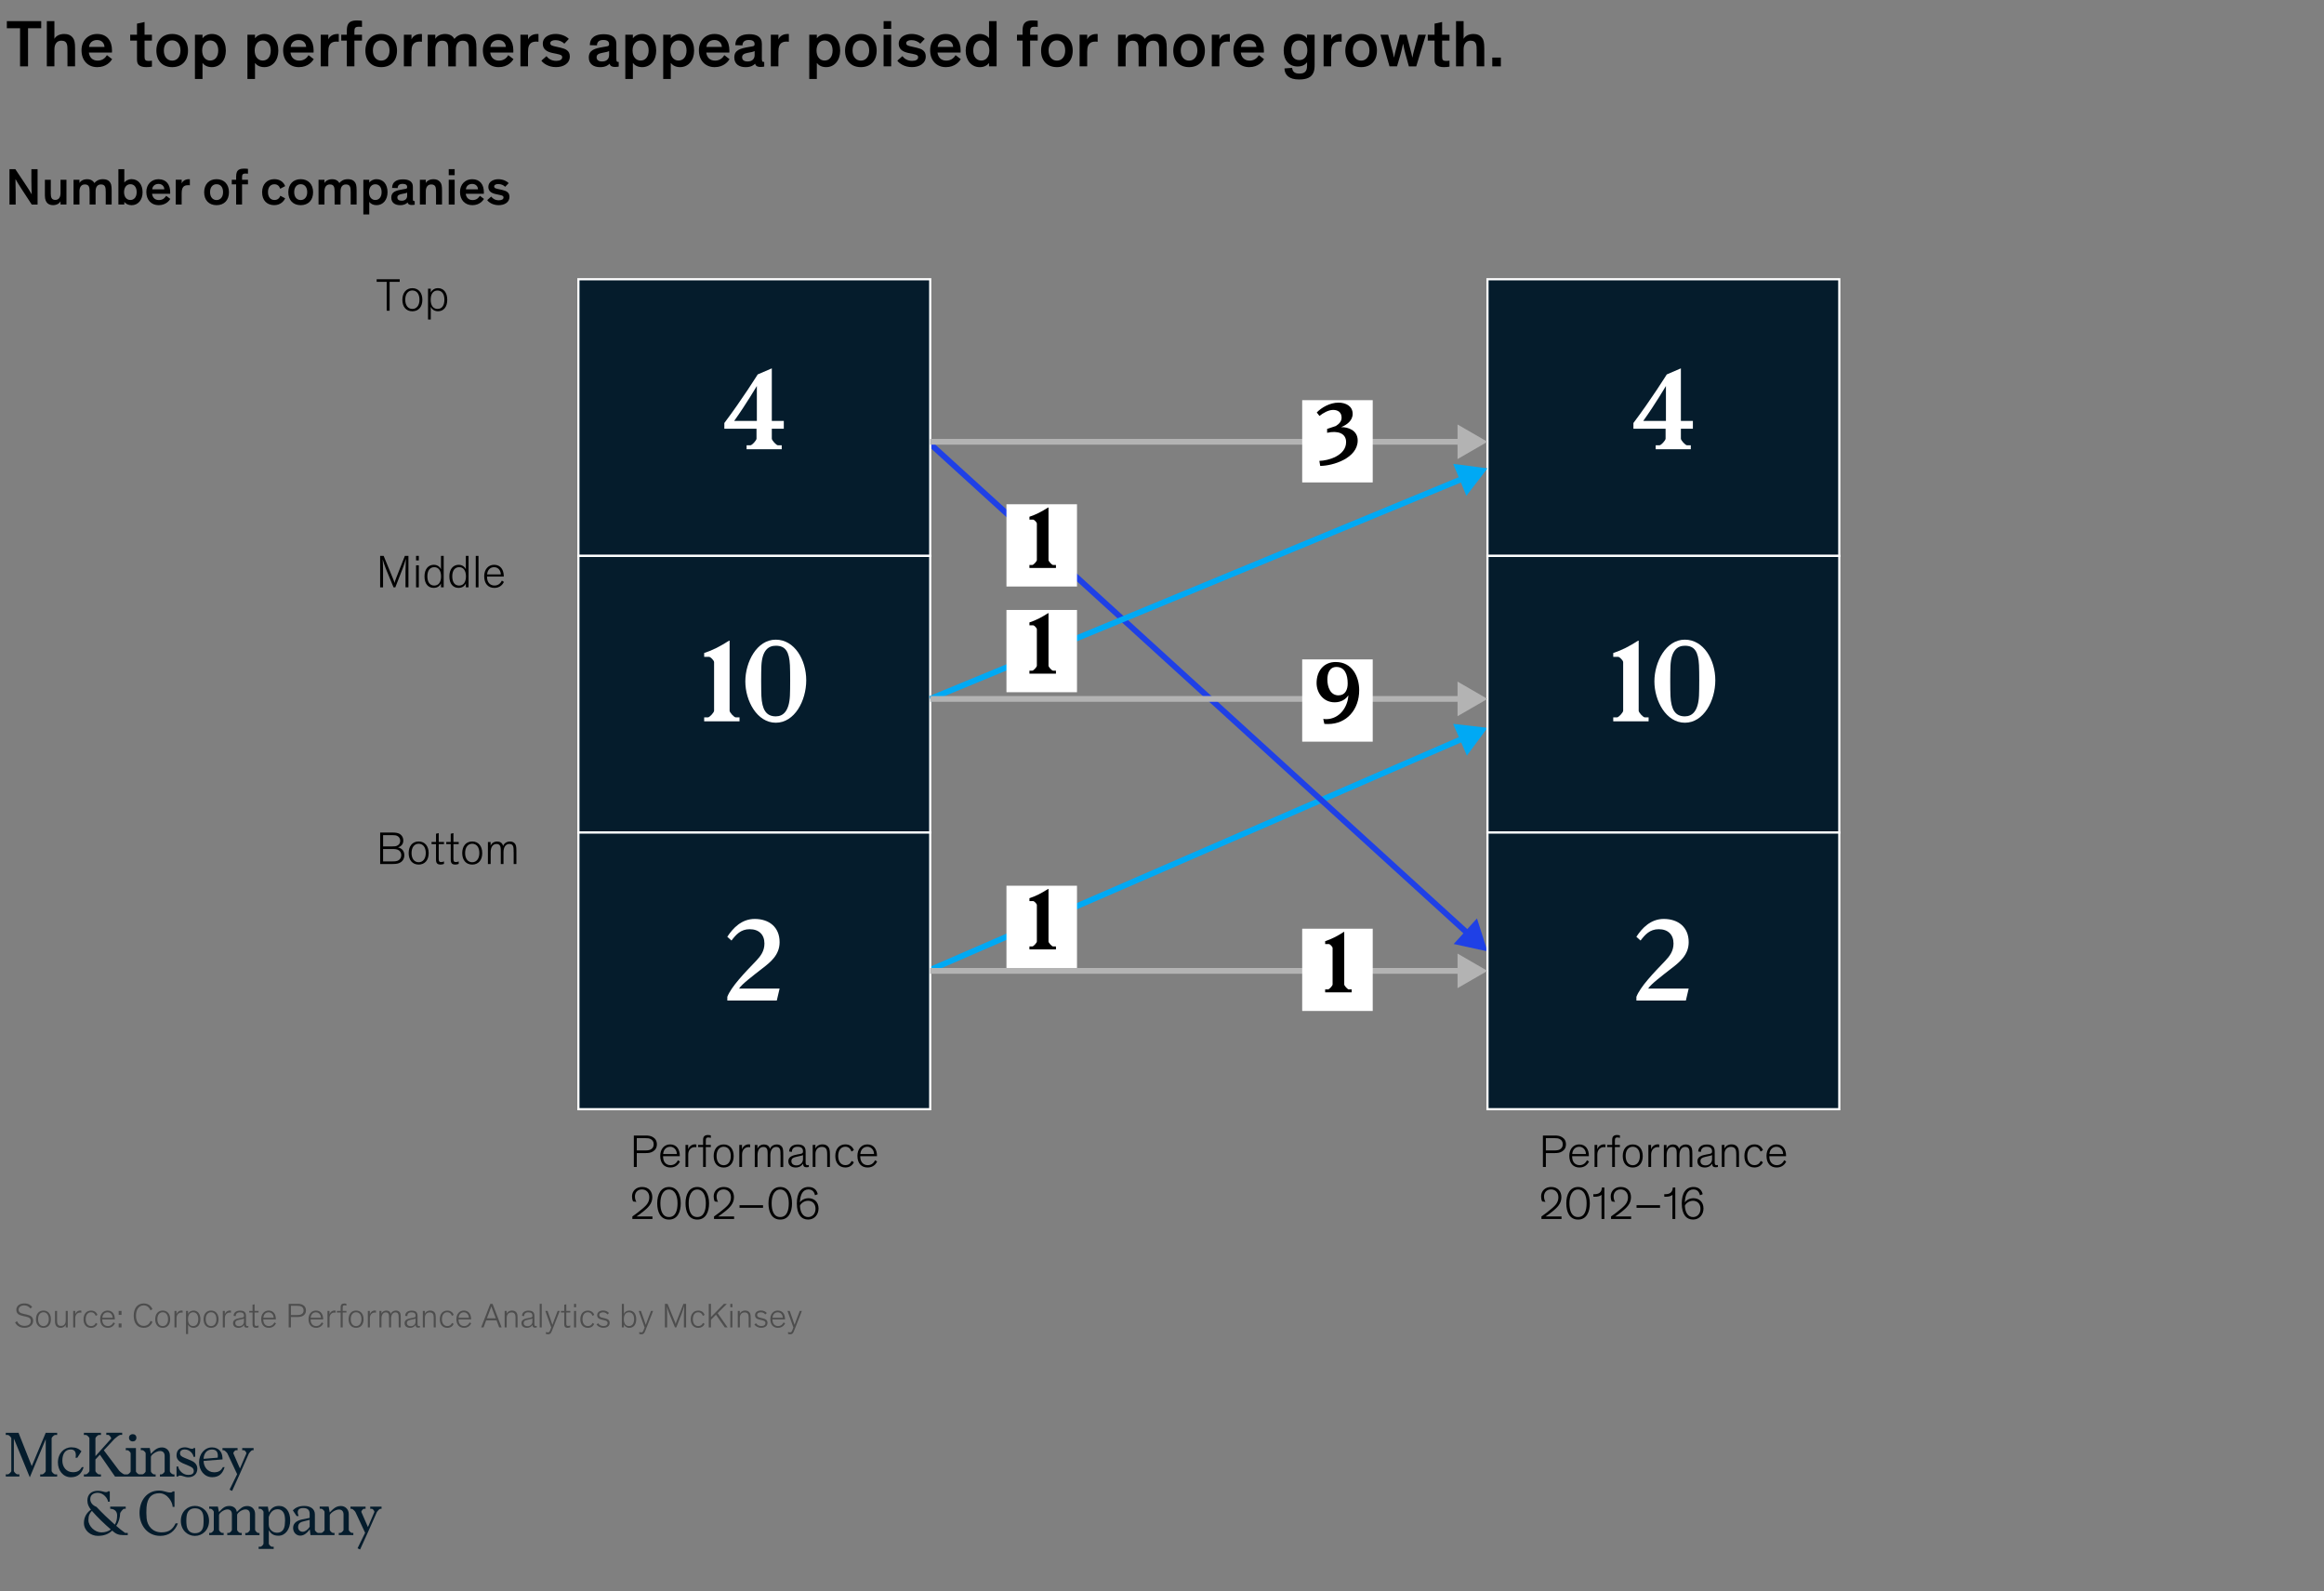 <?xml version="1.0" encoding="utf-8"?>
<!-- Generator: Adobe Illustrator 24.0.3, SVG Export Plug-In . SVG Version: 6.00 Build 0)  -->
<svg version="1.1" xmlns="http://www.w3.org/2000/svg" xmlns:xlink="http://www.w3.org/1999/xlink" x="0px" y="0px"
	 viewBox="0 0 804 550.26" style="enable-background:new 0 0 804 550.26;" xml:space="preserve">
<rect x="0" y="0" width="804" height="550.26" fill="#808080" stroke="none"/>
<style type="text/css">
	.st0{display:none;}
	.st1{display:inline;opacity:0.45;fill:#C6C671;}
	.st2{fill:none;}
	.st3{fill:#231F20;}
	.st4{fill:#00A9F4;}
	.st5{fill:none;stroke:#B3B3B3;stroke-width:0.5;stroke-linejoin:round;stroke-miterlimit:10;}
	.st6{fill:none;stroke:#B3B3B3;stroke-width:0.5;stroke-miterlimit:10;}
	.st7{fill:none;stroke:#7F7F7F;stroke-width:0.75;stroke-linejoin:round;}
	.st8{fill:#7F7F7F;}
	.st9{fill:#4D4D4D;}
	.st10{fill:#051C2C;}
	.st11{fill:none;stroke:#00A9F4;stroke-width:2;stroke-linejoin:round;}
	.st12{fill:#FFFFFF;}
	.st13{fill:none;stroke:#1F40E6;stroke-width:2;stroke-linejoin:round;}
	.st14{fill:#1F40E6;}
	.st15{fill:#051C2C;stroke:#FFFFFF;stroke-width:0.75;stroke-miterlimit:10;}
	.st16{fill:none;stroke:#B3B3B3;stroke-width:2;stroke-linejoin:round;}
	.st17{fill:#B3B3B3;}
</style>
<g id="Rules_and_guides" class="st0">
	<rect id="Space_holder:_Glance_to_Unit_of_measure" x="0.01" y="24" class="st1" width="803.98" height="35"/>
	<rect id="space_holder:_Unit_of_measure_to_Exhibit_1_" x="1.91" y="71.41" class="st1" width="803.98" height="25"/>
</g>
<g id="Exhibit__x23_">
	<g id="Source_long">
	</g>
	<g id="Source_short">
	</g>
	<g id="Attribution">
	</g>
	<g id="Footnote__x26__Source">
		<g id="Footnotes">
		</g>
		<g id="Attribution_and_source">
		</g>
	</g>
	<g id="Attribution_and_source_1_">
	</g>
	<g id="Attribution_and_source_new_1_">
	</g>
	<g id="Attribution_and_source_new">
	</g>
	<g id="X-axis">
	</g>
	<g id="XMLID_1_">
		<g>
			<g>
				<g id="Subtitle_x2F_Unit_of_measure_1_">
					<g>
						<g>
							<path d="M8.61,63.47c1.12,1.66,1.66,2.54,2.34,3.71h0.02c-0.04-0.72-0.11-3.04-0.11-4.57v-4.1H13v12.24h-2.02l-3.47-5.31
								c-1.22-1.85-1.53-2.45-2.14-3.49H5.35c0.02,1.3,0.07,2.92,0.07,4.72v4.09H3.28V58.5H5.3L8.61,63.47z"/>
							<path d="M15.52,62.17h2.05v4.77c0,1.33,0.29,2.2,1.55,2.2c1.28,0,1.82-0.99,1.82-2.36v-4.61h2.05v8.57h-2.05v-1.1
								c-0.41,0.72-1.31,1.31-2.57,1.31c-1.15,0-2.84-0.43-2.84-3.33V62.17z"/>
							<path d="M32.66,63.3c0.52-0.63,1.39-1.33,2.94-1.33c1.1,0,1.82,0.32,2.27,0.83c0.54,0.61,0.76,1.21,0.76,3.1v4.84h-2.05
								v-4.32c0-1.55-0.11-2.63-1.66-2.63c-1.28,0-1.85,0.99-1.85,2.38v4.57H31v-4.32c0-1.55-0.11-2.63-1.66-2.63
								c-1.26,0-1.85,0.99-1.85,2.38v4.57h-2.05v-8.57h2.05v1.12c0.41-0.72,1.33-1.31,2.68-1.31c0.88,0,1.62,0.27,2.12,0.83
								C32.44,62.96,32.55,63.12,32.66,63.3z"/>
							<path d="M43.01,69.84v0.9h-2.05V58.5h2.05v4.61c0.47-0.61,1.4-1.15,2.52-1.15c2.32,0,3.8,1.87,3.8,4.54
								c0,2.57-1.51,4.47-3.8,4.47C44.38,70.96,43.55,70.51,43.01,69.84z M45.1,69.17c1.31,0,2.18-1.03,2.18-2.72
								c0-1.73-0.86-2.74-2.18-2.74c-1.3,0-2.18,1.08-2.18,2.74C42.92,68.11,43.8,69.17,45.1,69.17z"/>
							<path d="M58.92,68.8c-0.38,0.59-1.53,2.16-4.03,2.16c-2.54,0-4.27-1.8-4.27-4.57c0-2.65,1.82-4.41,4.21-4.41
								c2.74,0,4.05,1.89,4.05,4.52c0,0.14-0.02,0.38-0.02,0.52h-6.25c0.14,1.17,0.86,2.18,2.38,2.18c1.55,0,2.23-1.04,2.5-1.48
								L58.92,68.8z M52.67,65.48h4.18c-0.05-1.12-0.85-1.87-2.02-1.87C53.52,63.61,52.73,64.46,52.67,65.48z"/>
							<path d="M62.86,62.17v1.26c0.16-0.43,0.85-1.46,2.5-1.46c0.11,0,0.14,0,0.32,0.02v2.09c-0.2-0.02-0.4-0.04-0.58-0.04
								c-1.1,0-1.71,0.4-2.02,1.15c-0.16,0.43-0.23,0.94-0.23,1.69v3.85h-2.05v-8.57H62.86z"/>
							<path d="M74.92,61.97c2.61,0,4.29,1.76,4.29,4.52c0,2.74-1.66,4.47-4.29,4.47s-4.29-1.73-4.29-4.47
								C70.64,63.74,72.31,61.97,74.92,61.97z M74.92,69.19c1.31,0,2.25-1.04,2.25-2.74c0-1.73-0.9-2.74-2.25-2.74
								c-1.35,0-2.25,1.03-2.25,2.74S73.61,69.19,74.92,69.19z"/>
							<path d="M85.79,63.77h-2.05v6.97h-2.05v-6.97h-1.51v-1.6h1.51v-1.06c0-0.76,0.09-1.21,0.25-1.6c0.36-0.83,1.15-1.19,2.5-1.19
								c0.59,0,1.04,0.05,1.35,0.09v1.66c-0.23-0.02-0.4-0.04-0.74-0.04c-0.59,0-0.94,0.07-1.13,0.34c-0.13,0.18-0.18,0.45-0.18,0.9
								v0.9h2.05V63.77z"/>
							<path d="M96.94,65.28c-0.31-0.92-0.95-1.55-2-1.55c-1.37,0-2.23,1.01-2.23,2.72s0.88,2.72,2.23,2.72
								c1.17,0,1.75-0.68,2.05-1.46l1.66,0.88c-0.4,0.92-1.57,2.36-3.76,2.36c-2.48,0-4.21-1.58-4.21-4.47
								c0-2.88,1.85-4.52,4.21-4.52c2,0,3.24,1.06,3.76,2.41L96.94,65.28z"/>
							<path d="M104.03,61.97c2.61,0,4.29,1.76,4.29,4.52c0,2.74-1.66,4.47-4.29,4.47c-2.63,0-4.29-1.73-4.29-4.47
								C99.74,63.74,101.42,61.97,104.03,61.97z M104.03,69.19c1.31,0,2.25-1.04,2.25-2.74c0-1.73-0.9-2.74-2.25-2.74
								c-1.35,0-2.25,1.03-2.25,2.74S102.71,69.19,104.03,69.19z"/>
							<path d="M117.4,63.3c0.52-0.63,1.39-1.33,2.94-1.33c1.1,0,1.82,0.32,2.27,0.83c0.54,0.61,0.76,1.21,0.76,3.1v4.84h-2.05
								v-4.32c0-1.55-0.11-2.63-1.66-2.63c-1.28,0-1.85,0.99-1.85,2.38v4.57h-2.05v-4.32c0-1.55-0.11-2.63-1.66-2.63
								c-1.26,0-1.85,0.99-1.85,2.38v4.57h-2.05v-8.57h2.05v1.12c0.41-0.72,1.33-1.31,2.68-1.31c0.88,0,1.62,0.27,2.12,0.83
								C117.19,62.96,117.29,63.12,117.4,63.3z"/>
							<path d="M127.75,69.84v4.32h-2.05V62.17h2.05v0.95c0.47-0.61,1.4-1.15,2.52-1.15c2.32,0,3.8,1.76,3.8,4.52
								c0,2.57-1.51,4.47-3.8,4.47C129.12,70.96,128.29,70.51,127.75,69.84z M129.84,69.17c1.31,0,2.18-1.03,2.18-2.72
								c0-1.71-0.86-2.72-2.18-2.72c-1.3,0-2.18,1.08-2.18,2.72C127.66,68.11,128.54,69.17,129.84,69.17z"/>
							<path d="M142.84,68.85c0,0.5,0.09,0.7,0.5,0.7h0.13v1.24c-0.23,0.05-0.5,0.11-1.04,0.11c-0.76,0-1.28-0.25-1.42-0.88
								c-0.36,0.38-1.08,0.94-2.58,0.94c-1.78,0-3.06-0.86-3.06-2.61c0-2.05,1.58-2.47,4.16-2.9l0.65-0.11
								c0.5-0.09,0.68-0.2,0.68-0.58v-0.07c0-0.68-0.47-1.1-1.55-1.1c-1.13,0-1.71,0.5-1.73,1.46L135.65,65
								c0-2.12,1.62-2.97,3.75-2.97c1.98,0,3.44,0.67,3.44,2.59V68.85z M140.86,67.68v-1.06c-0.2,0.09-0.41,0.18-0.74,0.25
								l-1.17,0.23c-0.99,0.2-1.48,0.5-1.48,1.19c0,0.72,0.5,1.13,1.48,1.13C140.01,69.43,140.86,68.89,140.86,67.68z"/>
							<path d="M152.9,70.74h-2.05v-4.32c0-0.65-0.02-1.21-0.14-1.64c-0.18-0.61-0.63-0.99-1.51-0.99c-1.28,0-1.89,0.99-1.89,2.38
								v4.57h-2.05v-8.57h2.05v1.12c0.4-0.76,1.37-1.31,2.67-1.31c0.97,0,1.78,0.29,2.36,1.06c0.4,0.56,0.58,1.21,0.58,2.86V70.74z"
								/>
							<path d="M157.29,60.59h-2.05V58.5h2.05V60.59z M157.29,70.74h-2.05v-8.57h2.05V70.74z"/>
							<path d="M167.44,68.8c-0.38,0.59-1.53,2.16-4.03,2.16c-2.54,0-4.27-1.8-4.27-4.57c0-2.65,1.82-4.41,4.21-4.41
								c2.74,0,4.05,1.89,4.05,4.52c0,0.14-0.02,0.38-0.02,0.52h-6.25c0.14,1.17,0.86,2.18,2.38,2.18c1.55,0,2.23-1.04,2.5-1.48
								L167.44,68.8z M161.19,65.48h4.18c-0.05-1.12-0.85-1.87-2.02-1.87C162.04,63.61,161.25,64.46,161.19,65.48z"/>
							<path d="M174.77,64.6c-0.59-0.58-1.42-0.95-2.41-0.95c-0.81,0-1.4,0.29-1.4,0.83c0,0.61,0.59,0.74,1.8,0.99l1.03,0.23
								c1.3,0.31,2.47,0.79,2.47,2.36c0,1.96-1.78,2.9-3.75,2.9c-2.05,0-3.44-1.01-3.96-1.75l1.39-1.22
								c0.49,0.65,1.31,1.28,2.63,1.28c1.03,0,1.62-0.36,1.62-0.97c0-0.59-0.49-0.7-1.31-0.88l-1.28-0.27
								c-1.49-0.32-2.66-0.95-2.66-2.52c0-1.85,1.82-2.65,3.46-2.65c1.71,0,3.02,0.74,3.58,1.35L174.77,64.6z"/>
						</g>
					</g>
				</g>
			</g>
		</g>
	</g>
	<g id="XMLID_3_">
		<g>
			<g id="Footnote_x2C__source_3_">
				<g>
					<g>
						<path class="st9" d="M10.53,452.55c-0.52-0.67-1.24-1.07-2.17-1.07c-1.1,0-1.92,0.58-1.92,1.45c0,0.9,0.56,1.22,1.64,1.46
							l1.12,0.25c1.43,0.31,2.27,0.83,2.27,2.17c0,1.39-1.14,2.42-3.01,2.42c-1.81,0-2.81-0.95-3.23-1.86l0.67-0.44
							c0.32,0.84,1.16,1.63,2.57,1.63c1.43,0,2.19-0.68,2.19-1.7c0-0.89-0.6-1.26-1.76-1.51l-1.02-0.23
							c-1.22-0.28-2.23-0.68-2.23-2.13c0-1.3,1.1-2.2,2.75-2.2c1.42,0,2.24,0.59,2.73,1.24L10.53,452.55z"/>
						<path class="st9" d="M15.03,453.26c1.61,0,2.59,1.2,2.59,3.01c0,1.8-0.97,2.97-2.59,2.97s-2.59-1.17-2.59-2.97
							C12.44,454.46,13.43,453.26,15.03,453.26z M15.03,458.64c1.1,0,1.85-0.91,1.85-2.39c0-1.5-0.72-2.4-1.85-2.4
							c-1.13,0-1.85,0.91-1.85,2.4S13.93,458.64,15.03,458.64z"/>
						<path class="st9" d="M19.03,453.39h0.71v3.26c0,0.72,0.08,1.24,0.36,1.56c0.22,0.24,0.54,0.37,1.02,0.37
							c1.18,0,1.62-0.96,1.62-1.8v-3.39h0.71v5.71h-0.7v-0.94h-0.01c-0.22,0.55-0.82,1.08-1.79,1.08c-0.59,0-1.08-0.18-1.42-0.55
							c-0.32-0.36-0.5-0.85-0.5-1.73V453.39z"/>
						<path class="st9" d="M28.14,453.99c-0.13-0.02-0.26-0.04-0.4-0.04c-1,0-1.71,0.77-1.71,1.92v3.23h-0.71v-5.71h0.7v1.13h0.01
							c0.2-0.67,0.86-1.27,1.73-1.27c0.13,0,0.25,0.01,0.38,0.04V453.99z"/>
						<path class="st9" d="M33.11,455.1c-0.29-0.8-0.8-1.25-1.61-1.25c-1.13,0-1.85,0.91-1.85,2.4s0.74,2.38,1.85,2.38
							c0.79,0,1.29-0.36,1.65-1.09l0.56,0.35c-0.41,0.84-1.15,1.36-2.22,1.36c-1.6,0-2.59-1.15-2.59-2.97
							c0-1.83,1.02-3.01,2.59-3.01c1.12,0,1.86,0.55,2.22,1.49L33.11,455.1z"/>
						<path class="st9" d="M39.77,457.69c-0.32,0.65-1.03,1.55-2.48,1.55c-1.61,0-2.64-1.09-2.64-3.03c0-1.74,1.04-2.95,2.58-2.95
							c1.66,0,2.49,1.27,2.49,2.96v0.1h-4.34v0.08c0,1.5,0.86,2.23,1.93,2.23c1.09,0,1.66-0.73,1.92-1.28L39.77,457.69z
							 M35.41,455.74h3.55c0-0.91-0.62-1.87-1.73-1.87C36.19,453.87,35.5,454.6,35.41,455.74z"/>
						<path class="st9" d="M42.04,453.39v1.37h-0.98v-1.37H42.04z M42.04,457.73v1.37h-0.98v-1.37H42.04z"/>
						<path class="st9" d="M52.07,453.2c-0.37-0.92-1.12-1.73-2.36-1.73c-1.64,0-2.66,1.44-2.66,3.55c0,2.11,1.02,3.55,2.66,3.55
							c1.32,0,2.05-0.82,2.39-1.75l0.67,0.36c-0.42,0.96-1.25,2.06-3.06,2.06c-2.21,0-3.45-1.66-3.45-4.22s1.31-4.22,3.45-4.22
							c1.71,0,2.61,1.01,3.02,1.97L52.07,453.2z"/>
						<path class="st9" d="M56.29,453.26c1.61,0,2.59,1.2,2.59,3.01c0,1.8-0.97,2.97-2.59,2.97s-2.59-1.17-2.59-2.97
							C53.7,454.46,54.68,453.26,56.29,453.26z M56.29,458.64c1.1,0,1.85-0.91,1.85-2.39c0-1.5-0.72-2.4-1.85-2.4
							c-1.13,0-1.85,0.91-1.85,2.4S55.18,458.64,56.29,458.64z"/>
						<path class="st9" d="M63.18,453.99c-0.13-0.02-0.26-0.04-0.4-0.04c-1,0-1.71,0.77-1.71,1.92v3.23h-0.71v-5.71h0.7v1.13h0.01
							c0.2-0.67,0.86-1.27,1.73-1.27c0.13,0,0.25,0.01,0.38,0.04V453.99z"/>
						<path class="st9" d="M65.06,458.08v3.3h-0.71v-7.99h0.71v1.02c0.28-0.64,0.95-1.15,1.86-1.15c1.44,0,2.41,1.09,2.41,3.01
							c0,1.9-0.97,2.97-2.39,2.97C65.98,459.24,65.34,458.73,65.06,458.08z M66.81,458.63c1.13,0,1.78-0.86,1.78-2.39
							c0-1.55-0.7-2.38-1.8-2.38c-1.07,0-1.75,0.83-1.75,2.39C65.04,457.79,65.72,458.63,66.81,458.63z"/>
						<path class="st9" d="M73.02,453.26c1.61,0,2.59,1.2,2.59,3.01c0,1.8-0.97,2.97-2.59,2.97s-2.59-1.17-2.59-2.97
							C70.42,454.46,71.41,453.26,73.02,453.26z M73.02,458.64c1.1,0,1.85-0.91,1.85-2.39c0-1.5-0.72-2.4-1.85-2.4
							c-1.13,0-1.85,0.91-1.85,2.4S71.91,458.64,73.02,458.64z"/>
						<path class="st9" d="M79.9,453.99c-0.13-0.02-0.26-0.04-0.4-0.04c-1,0-1.71,0.77-1.71,1.92v3.23h-0.71v-5.71h0.7v1.13h0.01
							c0.2-0.67,0.86-1.27,1.73-1.27c0.13,0,0.25,0.01,0.38,0.04V453.99z"/>
						<path class="st9" d="M85.1,455.08v2.85c0,0.54,0.16,0.71,0.49,0.71c0.13,0,0.26-0.04,0.34-0.06v0.5
							c-0.11,0.04-0.29,0.1-0.56,0.1c-0.58,0-0.9-0.19-0.94-0.92h-0.01c-0.26,0.44-0.88,0.98-1.88,0.98c-1.12,0-1.92-0.55-1.92-1.63
							c0-1.15,1.05-1.51,2.37-1.75l0.6-0.11c0.65-0.12,0.83-0.22,0.83-0.67v-0.05c0-0.73-0.4-1.16-1.43-1.16
							c-1.01,0-1.46,0.54-1.46,1.32l-0.71-0.1c0.01-1.14,0.91-1.81,2.21-1.81C84.16,453.28,85.1,453.62,85.1,455.08z M84.41,457.08
							V456c-0.1,0.07-0.24,0.13-0.47,0.18l-1.36,0.31c-0.78,0.18-1.19,0.41-1.19,1.09c0,0.74,0.58,1.1,1.32,1.1
							C83.61,458.69,84.41,458.07,84.41,457.08z"/>
						<path class="st9" d="M86.22,453.39h1.15v-2.13l0.71-0.16v2.29h1.37v0.55h-1.37v3.85c0,0.64,0.17,0.8,0.65,0.8
							c0.29,0,0.55-0.1,0.72-0.18v0.65c-0.19,0.08-0.54,0.18-0.89,0.18c-0.73,0-1.19-0.28-1.19-1.27v-4.03h-1.15V453.39z"/>
						<path class="st9" d="M95.48,457.69c-0.32,0.65-1.03,1.55-2.48,1.55c-1.61,0-2.64-1.09-2.64-3.03c0-1.74,1.04-2.95,2.58-2.95
							c1.66,0,2.49,1.27,2.49,2.96v0.1h-4.34v0.08c0,1.5,0.86,2.23,1.93,2.23c1.09,0,1.66-0.73,1.92-1.28L95.48,457.69z
							 M91.11,455.74h3.55c0-0.91-0.62-1.87-1.73-1.87C91.89,453.87,91.21,454.6,91.11,455.74z"/>
						<path class="st9" d="M100.64,455.49v3.61h-0.77v-8.16h3c0.68,0,1.37,0.05,1.96,0.42c0.64,0.38,1.02,0.98,1.02,1.86
							c0,0.88-0.38,1.46-1.02,1.85c-0.59,0.37-1.27,0.42-1.96,0.42H100.64z M100.64,454.82h2.06c0.8,0,1.15-0.07,1.49-0.23
							c0.53-0.24,0.84-0.71,0.84-1.38c0-0.67-0.31-1.13-0.84-1.37c-0.34-0.16-0.68-0.23-1.49-0.23h-2.06V454.82z"/>
						<path class="st9" d="M111.85,457.69c-0.32,0.65-1.03,1.55-2.48,1.55c-1.61,0-2.64-1.09-2.64-3.03c0-1.74,1.04-2.95,2.58-2.95
							c1.66,0,2.49,1.27,2.49,2.96v0.1h-4.34v0.08c0,1.5,0.86,2.23,1.93,2.23c1.09,0,1.66-0.73,1.92-1.28L111.85,457.69z
							 M107.48,455.74h3.55c0-0.91-0.62-1.87-1.73-1.87C108.26,453.87,107.58,454.6,107.48,455.74z"/>
						<path class="st9" d="M116.11,453.99c-0.13-0.02-0.26-0.04-0.4-0.04c-1,0-1.71,0.77-1.71,1.92v3.23h-0.71v-5.71h0.7v1.13H114
							c0.2-0.67,0.86-1.27,1.73-1.27c0.13,0,0.25,0.01,0.38,0.04V453.99z"/>
						<path class="st9" d="M119.85,453.94h-1.3v5.16h-0.71v-5.16h-1.29v-0.55h1.29v-1.27c0-0.48,0.1-0.74,0.26-0.94
							c0.23-0.26,0.59-0.36,1.01-0.36c0.32,0,0.56,0.06,0.73,0.11v0.65c-0.19-0.06-0.44-0.12-0.68-0.12c-0.2,0-0.34,0.05-0.43,0.13
							c-0.13,0.12-0.18,0.3-0.18,0.62v1.18h1.3V453.94z"/>
						<path class="st9" d="M123.19,453.26c1.61,0,2.59,1.2,2.59,3.01c0,1.8-0.97,2.97-2.59,2.97s-2.59-1.17-2.59-2.97
							C120.6,454.46,121.58,453.26,123.19,453.26z M123.19,458.64c1.1,0,1.85-0.91,1.85-2.39c0-1.5-0.72-2.4-1.85-2.4
							c-1.13,0-1.85,0.91-1.85,2.4S122.08,458.64,123.19,458.64z"/>
						<path class="st9" d="M130.07,453.99c-0.13-0.02-0.26-0.04-0.4-0.04c-1,0-1.71,0.77-1.71,1.92v3.23h-0.71v-5.71h0.7v1.13h0.01
							c0.2-0.67,0.86-1.27,1.73-1.27c0.13,0,0.25,0.01,0.38,0.04V453.99z"/>
						<path class="st9" d="M137.92,456c0-0.86,0-1.39-0.26-1.74c-0.14-0.19-0.41-0.36-0.84-0.36c-0.96,0-1.52,0.82-1.52,2.15v3.05
							h-0.71V456c0-0.86,0-1.39-0.26-1.74c-0.14-0.19-0.41-0.36-0.84-0.36c-0.96,0-1.52,0.79-1.52,2.15v3.05h-0.71v-5.71h0.7v0.96
							h0.01c0.24-0.71,0.95-1.09,1.69-1.09c0.7,0,1.4,0.36,1.51,1.19c0.26-0.72,0.94-1.19,1.8-1.19c0.42,0,0.82,0.11,1.14,0.4
							c0.42,0.38,0.53,0.88,0.53,1.99v3.45h-0.71V456z"/>
						<path class="st9" d="M144.45,455.08v2.85c0,0.54,0.16,0.71,0.49,0.71c0.13,0,0.26-0.04,0.34-0.06v0.5
							c-0.11,0.04-0.29,0.1-0.56,0.1c-0.58,0-0.9-0.19-0.94-0.92h-0.01c-0.26,0.44-0.88,0.98-1.88,0.98c-1.12,0-1.92-0.55-1.92-1.63
							c0-1.15,1.06-1.51,2.38-1.75l0.6-0.11c0.65-0.12,0.83-0.22,0.83-0.67v-0.05c0-0.73-0.4-1.16-1.43-1.16
							c-1.01,0-1.46,0.54-1.46,1.32l-0.71-0.1c0.01-1.14,0.91-1.81,2.21-1.81C143.51,453.28,144.45,453.62,144.45,455.08z
							 M143.77,457.08V456c-0.1,0.07-0.24,0.13-0.47,0.18l-1.35,0.31c-0.78,0.18-1.19,0.41-1.19,1.09c0,0.74,0.58,1.1,1.32,1.1
							C142.96,458.69,143.77,458.07,143.77,457.08z"/>
						<path class="st9" d="M150.75,459.1h-0.71v-3.07c0-0.9-0.06-1.43-0.36-1.75c-0.22-0.24-0.56-0.37-1.02-0.37
							c-0.53,0-0.92,0.18-1.19,0.47c-0.34,0.35-0.48,0.85-0.48,1.33v3.39h-0.71v-5.71h0.7v0.95H147c0.22-0.55,0.85-1.08,1.82-1.08
							c0.59,0,1.09,0.18,1.43,0.55c0.36,0.41,0.5,0.79,0.5,2.06V459.1z"/>
						<path class="st9" d="M156.35,455.1c-0.29-0.8-0.8-1.25-1.61-1.25c-1.13,0-1.85,0.91-1.85,2.4s0.74,2.38,1.85,2.38
							c0.79,0,1.3-0.36,1.66-1.09l0.56,0.35c-0.41,0.84-1.15,1.36-2.22,1.36c-1.59,0-2.59-1.15-2.59-2.97
							c0-1.83,1.02-3.01,2.59-3.01c1.12,0,1.86,0.55,2.22,1.49L156.35,455.1z"/>
						<path class="st9" d="M163.01,457.69c-0.32,0.65-1.03,1.55-2.48,1.55c-1.61,0-2.64-1.09-2.64-3.03c0-1.74,1.04-2.95,2.58-2.95
							c1.66,0,2.5,1.27,2.5,2.96v0.1h-4.34v0.08c0,1.5,0.86,2.23,1.93,2.23c1.09,0,1.66-0.73,1.92-1.28L163.01,457.69z
							 M158.65,455.74h3.55c0-0.91-0.62-1.87-1.73-1.87C159.43,453.87,158.74,454.6,158.65,455.74z"/>
						<path class="st9" d="M167.29,459.1h-0.83l3.17-8.16h0.77l3.14,8.16h-0.84l-0.92-2.46h-3.59L167.29,459.1z M170.35,452.85
							c-0.19-0.49-0.28-0.71-0.36-1h-0.01c-0.1,0.29-0.14,0.44-0.37,1.01l-1.16,3.08h3.06L170.35,452.85z"/>
						<path class="st9" d="M179.06,459.1h-0.71v-3.07c0-0.9-0.06-1.43-0.36-1.75c-0.22-0.24-0.56-0.37-1.02-0.37
							c-0.53,0-0.92,0.18-1.19,0.47c-0.34,0.35-0.48,0.85-0.48,1.33v3.39h-0.71v-5.71h0.7v0.95h0.01c0.22-0.55,0.85-1.08,1.82-1.08
							c0.59,0,1.09,0.18,1.43,0.55c0.36,0.41,0.5,0.79,0.5,2.06V459.1z"/>
						<path class="st9" d="M184.88,455.08v2.85c0,0.54,0.16,0.71,0.49,0.71c0.13,0,0.26-0.04,0.34-0.06v0.5
							c-0.11,0.04-0.29,0.1-0.56,0.1c-0.58,0-0.9-0.19-0.94-0.92h-0.01c-0.26,0.44-0.88,0.98-1.88,0.98c-1.12,0-1.92-0.55-1.92-1.63
							c0-1.15,1.05-1.51,2.37-1.75l0.6-0.11c0.65-0.12,0.83-0.22,0.83-0.67v-0.05c0-0.73-0.4-1.16-1.43-1.16
							c-1.01,0-1.46,0.54-1.46,1.32l-0.71-0.1c0.01-1.14,0.91-1.81,2.21-1.81C183.94,453.28,184.88,453.62,184.88,455.08z
							 M184.19,457.08V456c-0.1,0.07-0.24,0.13-0.47,0.18l-1.36,0.31c-0.78,0.18-1.19,0.41-1.19,1.09c0,0.74,0.58,1.1,1.32,1.1
							C183.39,458.69,184.19,458.07,184.19,457.08z"/>
						<path class="st9" d="M187.42,459.1h-0.71v-8.16h0.71V459.1z"/>
						<path class="st9" d="M190.46,456.3c0.26,0.73,0.47,1.4,0.64,1.9h0.01c0.22-0.62,0.43-1.2,0.71-1.93l1.1-2.88h0.73l-2.53,6.44
							c-0.17,0.43-0.32,0.82-0.48,1.08c-0.23,0.37-0.52,0.56-1.04,0.56c-0.29,0-0.55-0.05-0.74-0.11v-0.68
							c0.22,0.1,0.46,0.13,0.72,0.13c0.23,0,0.4-0.07,0.52-0.25c0.08-0.12,0.17-0.29,0.31-0.67l0.29-0.79l-2.04-5.71h0.77
							L190.46,456.3z"/>
						<path class="st9" d="M194.06,453.39h1.15v-2.13l0.71-0.16v2.29h1.37v0.55h-1.37v3.85c0,0.64,0.17,0.8,0.65,0.8
							c0.29,0,0.55-0.1,0.72-0.18v0.65c-0.19,0.08-0.54,0.18-0.89,0.18c-0.73,0-1.19-0.28-1.19-1.27v-4.03h-1.15V453.39z"/>
						<path class="st9" d="M199.3,452.12h-0.71v-1.17h0.71V452.12z M199.3,459.1h-0.71v-5.71h0.71V459.1z"/>
						<path class="st9" d="M204.98,455.1c-0.29-0.8-0.8-1.25-1.61-1.25c-1.13,0-1.85,0.91-1.85,2.4s0.74,2.38,1.85,2.38
							c0.79,0,1.29-0.36,1.65-1.09l0.56,0.35c-0.41,0.84-1.15,1.36-2.22,1.36c-1.6,0-2.59-1.15-2.59-2.97
							c0-1.83,1.02-3.01,2.59-3.01c1.12,0,1.86,0.55,2.22,1.49L204.98,455.1z"/>
						<path class="st9" d="M210.14,454.61c-0.29-0.4-0.77-0.74-1.52-0.74c-0.7,0-1.3,0.3-1.3,0.91c0,0.6,0.38,0.82,1.14,0.98
							l0.76,0.18c0.96,0.22,1.7,0.56,1.7,1.58c0,1.12-0.95,1.71-2.17,1.71c-1.19,0-2.02-0.58-2.38-1.17l0.58-0.41
							c0.36,0.58,0.97,0.97,1.82,0.97c0.96,0,1.43-0.44,1.43-1.06c0-0.64-0.52-0.79-1.2-0.96l-0.8-0.19
							c-1.01-0.24-1.6-0.61-1.6-1.56c0-1.03,0.94-1.61,2.03-1.61c1,0,1.64,0.4,2.05,0.89L210.14,454.61z"/>
						<path class="st9" d="M215.84,458.08v1.02h-0.71v-8.16h0.71v3.47c0.28-0.64,0.95-1.15,1.86-1.15c1.44,0,2.41,1.09,2.41,3.01
							c0,1.9-0.97,2.97-2.39,2.97C216.76,459.24,216.11,458.73,215.84,458.08z M217.59,458.63c1.13,0,1.78-0.86,1.78-2.39
							c0-1.55-0.7-2.38-1.8-2.38c-1.07,0-1.75,0.83-1.75,2.39C215.82,457.79,216.5,458.63,217.59,458.63z"/>
						<path class="st9" d="M222.76,456.3c0.26,0.73,0.47,1.4,0.64,1.9h0.01c0.22-0.62,0.43-1.2,0.71-1.93l1.1-2.88h0.73l-2.53,6.44
							c-0.17,0.43-0.32,0.82-0.48,1.08c-0.23,0.37-0.52,0.56-1.04,0.56c-0.29,0-0.55-0.05-0.74-0.11v-0.68
							c0.22,0.1,0.46,0.13,0.72,0.13c0.23,0,0.4-0.07,0.52-0.25c0.08-0.12,0.17-0.29,0.31-0.67l0.29-0.79l-2.04-5.71h0.77
							L222.76,456.3z"/>
						<path class="st9" d="M233.97,459.1h-0.46l-1.98-4.79c-0.32-0.78-0.71-1.99-0.82-2.4h-0.02c0.05,0.37,0.1,2.05,0.1,2.76v4.43
							h-0.76v-8.16h0.91l2.36,5.76c0.23,0.55,0.4,0.93,0.46,1.25h0.01c0.06-0.32,0.17-0.66,0.4-1.24l2.27-5.77h0.92v8.16h-0.76
							v-4.16c0-0.71,0.07-2.83,0.1-3.18h-0.02c-0.08,0.32-0.49,1.63-0.79,2.41L233.97,459.1z"/>
						<path class="st9" d="M243.16,455.1c-0.29-0.8-0.8-1.25-1.61-1.25c-1.13,0-1.85,0.91-1.85,2.4s0.74,2.38,1.85,2.38
							c0.79,0,1.3-0.36,1.66-1.09l0.56,0.35c-0.41,0.84-1.15,1.36-2.22,1.36c-1.59,0-2.59-1.15-2.59-2.97
							c0-1.83,1.02-3.01,2.59-3.01c1.12,0,1.86,0.55,2.22,1.49L243.16,455.1z"/>
						<path class="st9" d="M251.71,459.1h-0.95l-3.07-4.4l-1.73,1.74v2.66h-0.76v-8.16h0.76v4.56l4.49-4.56h1.01l-3.19,3.21
							L251.71,459.1z"/>
						<path class="st9" d="M253.37,452.12h-0.71v-1.17h0.71V452.12z M253.37,459.1h-0.71v-5.71h0.71V459.1z"/>
						<path class="st9" d="M259.71,459.1H259v-3.07c0-0.9-0.06-1.43-0.36-1.75c-0.22-0.24-0.56-0.37-1.02-0.37
							c-0.53,0-0.92,0.18-1.19,0.47c-0.34,0.35-0.48,0.85-0.48,1.33v3.39h-0.71v-5.71h0.7v0.95h0.01c0.22-0.55,0.85-1.08,1.82-1.08
							c0.59,0,1.09,0.18,1.43,0.55c0.36,0.41,0.5,0.79,0.5,2.06V459.1z"/>
						<path class="st9" d="M264.74,454.61c-0.29-0.4-0.77-0.74-1.52-0.74c-0.7,0-1.29,0.3-1.29,0.91c0,0.6,0.38,0.82,1.14,0.98
							l0.75,0.18c0.96,0.22,1.7,0.56,1.7,1.58c0,1.12-0.95,1.71-2.17,1.71c-1.19,0-2.01-0.58-2.37-1.17l0.58-0.41
							c0.36,0.58,0.97,0.97,1.82,0.97c0.96,0,1.43-0.44,1.43-1.06c0-0.64-0.52-0.79-1.2-0.96l-0.8-0.19
							c-1.01-0.24-1.6-0.61-1.6-1.56c0-1.03,0.94-1.61,2.03-1.61c1,0,1.64,0.4,2.05,0.89L264.74,454.61z"/>
						<path class="st9" d="M271.62,457.69c-0.32,0.65-1.03,1.55-2.48,1.55c-1.61,0-2.64-1.09-2.64-3.03c0-1.74,1.04-2.95,2.58-2.95
							c1.66,0,2.5,1.27,2.5,2.96v0.1h-4.34v0.08c0,1.5,0.86,2.23,1.93,2.23c1.09,0,1.66-0.73,1.92-1.28L271.62,457.69z
							 M267.26,455.74h3.55c0-0.91-0.62-1.87-1.73-1.87C268.04,453.87,267.35,454.6,267.26,455.74z"/>
						<path class="st9" d="M274.23,456.3c0.26,0.73,0.47,1.4,0.64,1.9h0.01c0.22-0.62,0.43-1.2,0.71-1.93l1.1-2.88h0.73l-2.53,6.44
							c-0.17,0.43-0.32,0.82-0.48,1.08c-0.23,0.37-0.52,0.56-1.04,0.56c-0.29,0-0.55-0.05-0.74-0.11v-0.68
							c0.22,0.1,0.46,0.13,0.72,0.13c0.23,0,0.4-0.07,0.52-0.25c0.08-0.12,0.17-0.29,0.31-0.67l0.29-0.79l-2.04-5.71h0.77
							L274.23,456.3z"/>
					</g>
				</g>
			</g>
		</g>
	</g>
	<g>
		<g>
			<g id="Glance_2_lines_3_">
				<g id="Glance_5_">
					<g id="Glance_6_">
						<g id="_Jobs_in_advanced_economies_are_increasingly_for_high-skill_workers._3_">
							<g>
								<path d="M2.37,7.31h11.89v2.46H9.7v13.18H6.94V9.77H2.37V7.31z"/>
								<path d="M25.96,22.94h-2.62v-5.52c0-0.83-0.02-1.54-0.18-2.09c-0.23-0.78-0.8-1.26-1.93-1.26c-1.63,0-2.41,1.26-2.41,3.04
									v5.84h-2.62V7.31h2.62v6.12c0.51-0.97,1.75-1.68,3.4-1.68c1.24,0,2.28,0.37,3.01,1.36c0.51,0.71,0.74,1.54,0.74,3.66V22.94z
									"/>
								<path d="M38.8,20.46c-0.48,0.76-1.96,2.76-5.15,2.76c-3.24,0-5.45-2.3-5.45-5.84c0-3.38,2.32-5.63,5.38-5.63
									c3.5,0,5.17,2.41,5.17,5.77c0,0.18-0.02,0.48-0.02,0.67h-7.98c0.18,1.49,1.1,2.78,3.04,2.78c1.98,0,2.85-1.33,3.2-1.89
									L38.8,20.46z M30.82,16.23h5.33c-0.07-1.43-1.08-2.39-2.58-2.39C31.9,13.84,30.89,14.92,30.82,16.23z"/>
								<path d="M52.57,23.04c-0.51,0.11-1.17,0.18-1.96,0.18c-1.06,0-2.16-0.21-2.76-0.94c-0.44-0.53-0.46-1.15-0.46-2.21v-6.02
									h-2.35V12h2.35V8.18l2.62-0.57V12h2.55v2.05h-2.55v5.59c0,0.62,0.09,0.92,0.3,1.13c0.21,0.23,0.64,0.3,1.1,0.3
									s0.87-0.05,1.15-0.09V23.04z"/>
								<path d="M59.57,11.75c3.33,0,5.47,2.25,5.47,5.77c0,3.5-2.12,5.7-5.47,5.7s-5.47-2.21-5.47-5.7
									C54.09,14,56.23,11.75,59.57,11.75z M59.57,20.97c1.68,0,2.87-1.33,2.87-3.5c0-2.21-1.15-3.5-2.87-3.5s-2.88,1.31-2.88,3.5
									S57.89,20.97,59.57,20.97z"/>
								<path d="M70.06,21.79v5.52h-2.62V12h2.62v1.22c0.6-0.78,1.79-1.47,3.22-1.47c2.97,0,4.85,2.25,4.85,5.77
									c0,3.29-1.93,5.7-4.85,5.7C71.8,23.22,70.74,22.64,70.06,21.79z M72.72,20.94c1.68,0,2.78-1.31,2.78-3.47
									c0-2.18-1.1-3.47-2.78-3.47c-1.66,0-2.78,1.38-2.78,3.47C69.94,19.59,71.07,20.94,72.72,20.94z"/>
								<path d="M88.22,21.79v5.52H85.6V12h2.62v1.22c0.6-0.78,1.79-1.47,3.22-1.47c2.97,0,4.85,2.25,4.85,5.77
									c0,3.29-1.93,5.7-4.85,5.7C89.97,23.22,88.91,22.64,88.22,21.79z M90.89,20.94c1.68,0,2.78-1.31,2.78-3.47
									c0-2.18-1.1-3.47-2.78-3.47c-1.66,0-2.78,1.38-2.78,3.47C88.11,19.59,89.24,20.94,90.89,20.94z"/>
								<path d="M108.55,20.46c-0.48,0.76-1.95,2.76-5.15,2.76c-3.24,0-5.45-2.3-5.45-5.84c0-3.38,2.32-5.63,5.38-5.63
									c3.5,0,5.17,2.41,5.17,5.77c0,0.18-0.02,0.48-0.02,0.67h-7.98c0.18,1.49,1.1,2.78,3.04,2.78c1.98,0,2.85-1.33,3.2-1.89
									L108.55,20.46z M100.58,16.23h5.33c-0.07-1.43-1.08-2.39-2.58-2.39C101.66,13.84,100.64,14.92,100.58,16.23z"/>
								<path d="M113.59,12v1.61c0.21-0.55,1.08-1.86,3.2-1.86c0.14,0,0.18,0,0.41,0.02v2.67c-0.25-0.02-0.51-0.05-0.74-0.05
									c-1.4,0-2.18,0.51-2.58,1.47c-0.21,0.55-0.3,1.2-0.3,2.16v4.92h-2.62V12H113.59z"/>
								<path d="M125.23,14.04h-2.62v8.9h-2.62v-8.9h-1.93V12h1.93v-1.36c0-0.97,0.12-1.54,0.32-2.05c0.46-1.06,1.47-1.52,3.2-1.52
									c0.76,0,1.33,0.07,1.72,0.11v2.12c-0.3-0.02-0.51-0.05-0.94-0.05c-0.76,0-1.2,0.09-1.45,0.44
									c-0.16,0.23-0.23,0.58-0.23,1.15V12h2.62V14.04z"/>
								<path d="M131.88,11.75c3.33,0,5.47,2.25,5.47,5.77c0,3.5-2.12,5.7-5.47,5.7c-3.36,0-5.47-2.21-5.47-5.7
									C126.4,14,128.54,11.75,131.88,11.75z M131.88,20.97c1.68,0,2.88-1.33,2.88-3.5c0-2.21-1.15-3.5-2.88-3.5
									s-2.87,1.31-2.87,3.5S130.2,20.97,131.88,20.97z"/>
								<path d="M142.36,12v1.61c0.21-0.55,1.08-1.86,3.2-1.86c0.14,0,0.18,0,0.41,0.02v2.67c-0.25-0.02-0.51-0.05-0.74-0.05
									c-1.4,0-2.18,0.51-2.58,1.47c-0.21,0.55-0.3,1.2-0.3,2.16v4.92h-2.62V12H142.36z"/>
								<path d="M157.2,13.45c0.67-0.81,1.77-1.7,3.75-1.7c1.4,0,2.32,0.41,2.9,1.06c0.69,0.78,0.97,1.54,0.97,3.96v6.19h-2.62
									v-5.52c0-1.98-0.14-3.36-2.12-3.36c-1.63,0-2.37,1.26-2.37,3.04v5.84h-2.62v-5.52c0-1.98-0.14-3.36-2.12-3.36
									c-1.61,0-2.37,1.26-2.37,3.04v5.84h-2.62V12h2.62v1.43c0.53-0.92,1.7-1.68,3.43-1.68c1.13,0,2.07,0.34,2.71,1.06
									C156.92,13.01,157.06,13.22,157.2,13.45z"/>
								<path d="M177.65,20.46c-0.48,0.76-1.95,2.76-5.15,2.76c-3.24,0-5.45-2.3-5.45-5.84c0-3.38,2.32-5.63,5.38-5.63
									c3.5,0,5.17,2.41,5.17,5.77c0,0.18-0.02,0.48-0.02,0.67h-7.98c0.18,1.49,1.1,2.78,3.04,2.78c1.98,0,2.85-1.33,3.2-1.89
									L177.65,20.46z M169.67,16.23H175c-0.07-1.43-1.08-2.39-2.58-2.39C170.75,13.84,169.73,14.92,169.67,16.23z"/>
								<path d="M182.68,12v1.61c0.21-0.55,1.08-1.86,3.2-1.86c0.14,0,0.18,0,0.41,0.02v2.67c-0.25-0.02-0.51-0.05-0.74-0.05
									c-1.4,0-2.18,0.51-2.58,1.47c-0.21,0.55-0.3,1.2-0.3,2.16v4.92h-2.62V12H182.68z"/>
								<path d="M195.24,15.1c-0.76-0.74-1.82-1.22-3.08-1.22c-1.03,0-1.79,0.37-1.79,1.06c0,0.78,0.76,0.94,2.3,1.26l1.31,0.3
									c1.66,0.39,3.15,1.01,3.15,3.01c0,2.51-2.28,3.7-4.78,3.7c-2.62,0-4.39-1.29-5.06-2.23l1.77-1.56
									c0.62,0.83,1.68,1.63,3.36,1.63c1.31,0,2.07-0.46,2.07-1.24c0-0.76-0.62-0.9-1.68-1.13l-1.63-0.34
									c-1.91-0.41-3.4-1.22-3.4-3.22c0-2.37,2.32-3.38,4.42-3.38c2.18,0,3.86,0.94,4.58,1.72L195.24,15.1z"/>
								<path d="M213.25,20.53c0,0.64,0.11,0.9,0.64,0.9h0.16v1.59c-0.3,0.07-0.64,0.14-1.33,0.14c-0.97,0-1.63-0.32-1.82-1.13
									c-0.46,0.48-1.38,1.2-3.29,1.2c-2.28,0-3.91-1.1-3.91-3.33c0-2.62,2.02-3.15,5.31-3.7l0.83-0.14
									c0.64-0.11,0.87-0.25,0.87-0.74v-0.09c0-0.87-0.6-1.4-1.98-1.4c-1.45,0-2.18,0.64-2.21,1.86l-2.46-0.07
									c0-2.71,2.07-3.79,4.78-3.79c2.53,0,4.39,0.85,4.39,3.31V20.53z M210.72,19.03v-1.36c-0.25,0.11-0.53,0.23-0.94,0.32
									l-1.49,0.3c-1.27,0.25-1.89,0.64-1.89,1.52c0,0.92,0.64,1.45,1.89,1.45C209.64,21.27,210.72,20.58,210.72,19.03z"/>
								<path d="M218.95,21.79v5.52h-2.62V12h2.62v1.22c0.6-0.78,1.79-1.47,3.22-1.47c2.97,0,4.85,2.25,4.85,5.77
									c0,3.29-1.93,5.7-4.85,5.7C220.7,23.22,219.64,22.64,218.95,21.79z M221.62,20.94c1.68,0,2.78-1.31,2.78-3.47
									c0-2.18-1.1-3.47-2.78-3.47c-1.66,0-2.78,1.38-2.78,3.47C218.84,19.59,219.97,20.94,221.62,20.94z"/>
								<path d="M232.06,21.79v5.52h-2.62V12h2.62v1.22c0.6-0.78,1.79-1.47,3.22-1.47c2.97,0,4.85,2.25,4.85,5.77
									c0,3.29-1.93,5.7-4.85,5.7C233.81,23.22,232.75,22.64,232.06,21.79z M234.73,20.94c1.68,0,2.78-1.31,2.78-3.47
									c0-2.18-1.1-3.47-2.78-3.47c-1.66,0-2.78,1.38-2.78,3.47C231.95,19.59,233.07,20.94,234.73,20.94z"/>
								<path d="M252.39,20.46c-0.48,0.76-1.95,2.76-5.15,2.76c-3.24,0-5.45-2.3-5.45-5.84c0-3.38,2.32-5.63,5.38-5.63
									c3.5,0,5.17,2.41,5.17,5.77c0,0.18-0.02,0.48-0.02,0.67h-7.98c0.18,1.49,1.1,2.78,3.04,2.78c1.98,0,2.85-1.33,3.2-1.89
									L252.39,20.46z M244.41,16.23h5.33c-0.07-1.43-1.08-2.39-2.58-2.39C245.49,13.84,244.48,14.92,244.41,16.23z"/>
								<path d="M263.59,20.53c0,0.64,0.12,0.9,0.64,0.9h0.16v1.59c-0.3,0.07-0.64,0.14-1.33,0.14c-0.97,0-1.63-0.32-1.82-1.13
									c-0.46,0.48-1.38,1.2-3.29,1.2c-2.28,0-3.91-1.1-3.91-3.33c0-2.62,2.02-3.15,5.31-3.7l0.83-0.14
									c0.64-0.11,0.87-0.25,0.87-0.74v-0.09c0-0.87-0.6-1.4-1.98-1.4c-1.45,0-2.18,0.64-2.21,1.86l-2.46-0.07
									c0-2.71,2.07-3.79,4.78-3.79c2.53,0,4.39,0.85,4.39,3.31V20.53z M261.07,19.03v-1.36c-0.25,0.11-0.53,0.23-0.94,0.32
									l-1.5,0.3c-1.26,0.25-1.89,0.64-1.89,1.52c0,0.92,0.64,1.45,1.89,1.45C259.98,21.27,261.07,20.58,261.07,19.03z"/>
								<path d="M269.3,12v1.61c0.21-0.55,1.08-1.86,3.2-1.86c0.14,0,0.18,0,0.41,0.02v2.67c-0.25-0.02-0.51-0.05-0.74-0.05
									c-1.4,0-2.18,0.51-2.58,1.47c-0.21,0.55-0.3,1.2-0.3,2.16v4.92h-2.62V12H269.3z"/>
								<path d="M282.59,21.79v5.52h-2.62V12h2.62v1.22c0.6-0.78,1.79-1.47,3.22-1.47c2.97,0,4.85,2.25,4.85,5.77
									c0,3.29-1.93,5.7-4.85,5.7C284.34,23.22,283.28,22.64,282.59,21.79z M285.26,20.94c1.68,0,2.78-1.31,2.78-3.47
									c0-2.18-1.1-3.47-2.78-3.47c-1.66,0-2.78,1.38-2.78,3.47C282.48,19.59,283.61,20.94,285.26,20.94z"/>
								<path d="M297.82,11.75c3.33,0,5.47,2.25,5.47,5.77c0,3.5-2.12,5.7-5.47,5.7c-3.36,0-5.47-2.21-5.47-5.7
									C292.35,14,294.48,11.75,297.82,11.75z M297.82,20.97c1.68,0,2.88-1.33,2.88-3.5c0-2.21-1.15-3.5-2.88-3.5
									s-2.87,1.31-2.87,3.5S296.14,20.97,297.82,20.97z"/>
								<path d="M308.31,9.97h-2.62V7.31h2.62V9.97z M308.31,22.94h-2.62V12h2.62V22.94z"/>
								<path d="M318.38,15.1c-0.76-0.74-1.82-1.22-3.08-1.22c-1.04,0-1.79,0.37-1.79,1.06c0,0.78,0.76,0.94,2.3,1.26l1.31,0.3
									c1.66,0.39,3.15,1.01,3.15,3.01c0,2.51-2.28,3.7-4.78,3.7c-2.62,0-4.39-1.29-5.06-2.23l1.77-1.56
									c0.62,0.83,1.68,1.63,3.36,1.63c1.31,0,2.07-0.46,2.07-1.24c0-0.76-0.62-0.9-1.68-1.13l-1.63-0.34
									c-1.91-0.41-3.4-1.22-3.4-3.22c0-2.37,2.32-3.38,4.42-3.38c2.18,0,3.86,0.94,4.58,1.72L318.38,15.1z"/>
								<path d="M332.39,20.46c-0.48,0.76-1.95,2.76-5.15,2.76c-3.24,0-5.45-2.3-5.45-5.84c0-3.38,2.32-5.63,5.38-5.63
									c3.5,0,5.17,2.41,5.17,5.77c0,0.18-0.02,0.48-0.02,0.67h-7.98c0.18,1.49,1.1,2.78,3.04,2.78c1.98,0,2.85-1.33,3.2-1.89
									L332.39,20.46z M324.41,16.23h5.33c-0.07-1.43-1.08-2.39-2.58-2.39C325.49,13.84,324.48,14.92,324.41,16.23z"/>
								<path d="M334.09,17.52c0-3.38,1.89-5.77,4.85-5.77c1.43,0,2.62,0.67,3.22,1.45V7.31h2.62v15.64h-2.62v-1.15
									c-0.69,0.85-1.75,1.43-3.22,1.43C336.02,23.22,334.09,20.81,334.09,17.52z M339.49,14c-1.68,0-2.78,1.29-2.78,3.47
									c0,2.16,1.1,3.47,2.78,3.47c1.66,0,2.78-1.36,2.78-3.47C342.28,15.38,341.15,14,339.49,14z"/>
								<path d="M359,14.04h-2.62v8.9h-2.62v-8.9h-1.93V12h1.93v-1.36c0-0.97,0.12-1.54,0.32-2.05c0.46-1.06,1.47-1.52,3.2-1.52
									c0.76,0,1.33,0.07,1.72,0.11v2.12c-0.3-0.02-0.51-0.05-0.94-0.05c-0.76,0-1.2,0.09-1.45,0.44
									c-0.16,0.23-0.23,0.58-0.23,1.15V12H359V14.04z"/>
								<path d="M365.64,11.75c3.33,0,5.47,2.25,5.47,5.77c0,3.5-2.12,5.7-5.47,5.7c-3.36,0-5.47-2.21-5.47-5.7
									C360.17,14,362.31,11.75,365.64,11.75z M365.64,20.97c1.68,0,2.87-1.33,2.87-3.5c0-2.21-1.15-3.5-2.87-3.5
									s-2.88,1.31-2.88,3.5S363.97,20.97,365.64,20.97z"/>
								<path d="M376.13,12v1.61c0.21-0.55,1.08-1.86,3.2-1.86c0.14,0,0.18,0,0.41,0.02v2.67c-0.25-0.02-0.51-0.05-0.74-0.05
									c-1.4,0-2.18,0.51-2.58,1.47c-0.21,0.55-0.3,1.2-0.3,2.16v4.92h-2.62V12H376.13z"/>
								<path d="M396.02,13.45c0.67-0.81,1.77-1.7,3.75-1.7c1.4,0,2.32,0.41,2.9,1.06c0.69,0.78,0.97,1.54,0.97,3.96v6.19h-2.62
									v-5.52c0-1.98-0.14-3.36-2.12-3.36c-1.63,0-2.37,1.26-2.37,3.04v5.84h-2.62v-5.52c0-1.98-0.14-3.36-2.12-3.36
									c-1.61,0-2.37,1.26-2.37,3.04v5.84h-2.62V12h2.62v1.43c0.53-0.92,1.7-1.68,3.43-1.68c1.13,0,2.07,0.34,2.71,1.06
									C395.75,13.01,395.89,13.22,396.02,13.45z"/>
								<path d="M411.37,11.75c3.33,0,5.47,2.25,5.47,5.77c0,3.5-2.12,5.7-5.47,5.7s-5.47-2.21-5.47-5.7
									C405.89,14,408.03,11.75,411.37,11.75z M411.37,20.97c1.68,0,2.87-1.33,2.87-3.5c0-2.21-1.15-3.5-2.87-3.5
									s-2.87,1.31-2.87,3.5S409.69,20.97,411.37,20.97z"/>
								<path d="M421.86,12v1.61c0.21-0.55,1.08-1.86,3.2-1.86c0.14,0,0.18,0,0.41,0.02v2.67c-0.25-0.02-0.51-0.05-0.74-0.05
									c-1.4,0-2.18,0.51-2.58,1.47c-0.21,0.55-0.3,1.2-0.3,2.16v4.92h-2.62V12H421.86z"/>
								<path d="M437.31,20.46c-0.48,0.76-1.95,2.76-5.15,2.76c-3.24,0-5.45-2.3-5.45-5.84c0-3.38,2.32-5.63,5.38-5.63
									c3.5,0,5.17,2.41,5.17,5.77c0,0.18-0.02,0.48-0.02,0.67h-7.98c0.18,1.49,1.1,2.78,3.04,2.78c1.98,0,2.85-1.33,3.2-1.89
									L437.31,20.46z M429.33,16.23h5.33c-0.07-1.43-1.08-2.39-2.58-2.39C430.41,13.84,429.4,14.92,429.33,16.23z"/>
								<path d="M447.02,23.47c0.12,1.01,0.58,1.98,2.46,1.98c1.98,0,2.71-0.81,2.71-2.87v-1.03h-0.02
									c-0.37,0.51-1.31,1.45-3.24,1.45c-2.97,0-4.83-2.16-4.83-5.5c0-3.43,1.79-5.75,4.81-5.75c1.52,0,2.67,0.67,3.27,1.45V12
									h2.62v10.32c0,1.17-0.09,1.93-0.34,2.62c-0.69,1.84-2.37,2.55-5.06,2.55c-3.36,0-4.94-1.47-5.04-3.82L447.02,23.47z
									 M449.5,14c-1.77,0-2.78,1.22-2.78,3.4s1.01,3.38,2.78,3.38c1.75,0,2.78-1.27,2.78-3.38C452.28,15.31,451.25,14,449.5,14z"
									/>
								<path d="M460.54,12v1.61c0.21-0.55,1.08-1.86,3.2-1.86c0.14,0,0.18,0,0.41,0.02v2.67c-0.25-0.02-0.51-0.05-0.74-0.05
									c-1.4,0-2.18,0.51-2.58,1.47c-0.21,0.55-0.3,1.2-0.3,2.16v4.92h-2.62V12H460.54z"/>
								<path d="M470.89,11.75c3.33,0,5.47,2.25,5.47,5.77c0,3.5-2.12,5.7-5.47,5.7s-5.47-2.21-5.47-5.7
									C465.42,14,467.56,11.75,470.89,11.75z M470.89,20.97c1.68,0,2.88-1.33,2.88-3.5c0-2.21-1.15-3.5-2.88-3.5
									s-2.87,1.31-2.87,3.5S469.21,20.97,470.89,20.97z"/>
								<path d="M486.25,18.76c-0.3-1.06-0.64-2.53-0.83-3.66h-0.02c-0.23,1.08-0.55,2.55-0.87,3.7l-1.22,4.14h-2.6L477.56,12h2.67
									l1.29,4.83c0.28,1.08,0.53,1.95,0.74,3.08h0.02c0.21-1.08,0.39-1.86,0.74-3.15l1.26-4.76h2.32l1.26,4.83
									c0.37,1.4,0.53,1.95,0.74,3.08h0.02c0.21-1.08,0.37-1.72,0.76-3.15l1.29-4.76h2.62l-3.33,10.95h-2.55L486.25,18.76z"/>
								<path d="M501.46,23.04c-0.51,0.11-1.17,0.18-1.95,0.18c-1.06,0-2.16-0.21-2.76-0.94c-0.44-0.53-0.46-1.15-0.46-2.21v-6.02
									h-2.35V12h2.35V8.18l2.62-0.57V12h2.55v2.05h-2.55v5.59c0,0.62,0.09,0.92,0.3,1.13c0.21,0.23,0.64,0.3,1.1,0.3
									s0.87-0.05,1.15-0.09V23.04z"/>
								<path d="M513.48,22.94h-2.62v-5.52c0-0.83-0.02-1.54-0.18-2.09c-0.23-0.78-0.8-1.26-1.93-1.26c-1.63,0-2.41,1.26-2.41,3.04
									v5.84h-2.62V7.31h2.62v6.12c0.51-0.97,1.75-1.68,3.4-1.68c1.24,0,2.28,0.37,3.01,1.36c0.51,0.71,0.74,1.54,0.74,3.66V22.94z
									"/>
								<path d="M519.23,19.91v3.04h-2.97v-3.04H519.23z"/>
							</g>
						</g>
					</g>
				</g>
			</g>
		</g>
	</g>
	<g>
		<path class="st10" d="M3.91,497.43c0-0.31-0.87-1.14-1.16-1.14H2v-0.75h4.41l4.53,11.41h0.1l4.78-11.41h3.95v0.75h-0.75
			c-0.29,0-1.16,0.83-1.16,1.14v11.35c0,0.31,0.87,1.14,1.16,1.14h0.75v0.75h-5.86v-0.75h0.75c0.29,0,1.16-0.83,1.16-1.14v-11.02
			l-5.51,13.18l-5.51-13.41v11.24c0,0.31,0.87,1.14,1.16,1.14h0.75v0.75H2v-0.75h0.75c0.29,0,1.16-0.83,1.16-1.14V497.43z"/>
		<path class="st10" d="M26.14,504.2c0.27-1.52,0.02-2.89-1.66-2.89c-1.95,0-2.91,1.56-2.91,3.87c0,2.18,1.39,3.99,3.64,3.99
			c1.7,0,2.43-0.6,3.12-1.75h0.6c-0.64,2.14-1.95,3.49-4.41,3.49c-2.72,0-4.49-2.33-4.49-5.11c0-3.16,2.1-5.24,4.68-5.24
			c1.54,0,2.58,0.48,3.47,1.37l-1.43,2.22L26.14,504.2z"/>
		<g>
			<path class="st10" d="M45.92,498.53c0.73,0,1.27-0.5,1.27-1.27s-0.54-1.25-1.27-1.25s-1.29,0.48-1.29,1.25
				S45.2,498.53,45.92,498.53z"/>
			<path class="st10" d="M59.85,509.92c-0.29,0-1.08-0.71-1.08-1.04v-5.47c0-1.68-1.21-2.81-2.72-2.81c-1.77,0-2.68,1.02-3.87,2.22
				l-0.37-2.02h-3.1v0.75h0.6c0.29,0,1.08,0.73,1.08,1.04v6.28c0,0.33-0.79,1.04-1.08,1.04h-0.6h-0.6c-0.27,0-1.08-0.71-1.08-1.04
				v-8.06h-3.51v0.75h0.6c0.29,0,1.08,0.73,1.08,1.04v6.28c0,0.33-0.79,1.04-1.08,1.04h-0.6h-0.5c-0.31,0-1.54-0.94-1.79-1.27
				l-5.3-7.05l3.68-3.95c0.21-0.23,1.64-1.37,1.93-1.37h0.73v-0.75h-5.49v0.75h0.73c0.29,0,1.14,1.04,0.91,1.31l-5.4,6.03v-6.19
				c0-0.31,0.87-1.14,1.16-1.14h0.75v-0.75h-5.9v0.75h0.75c0.29,0,1.16,0.83,1.16,1.14v11.35c0,0.31-0.87,1.14-1.16,1.14h-0.75v0.75
				h5.9v-0.75h-0.75c-0.29,0-1.16-0.83-1.16-1.14v-4.01l1.54-1.66l5.24,7.57h3.72h5.2h5.13v-0.75h-0.56c-0.29,0-1.08-0.71-1.08-1.04
				v-5.01c0-0.67,1.81-2.04,3.2-2.04c1.06,0,1.56,0.73,1.56,1.68v5.36c0,0.33-0.79,1.04-1.08,1.04h-0.56v0.75h5.03v-0.75H59.85z"/>
		</g>
		<path class="st10" d="M61.68,507.22c0,0.91,1.33,2.89,3.45,2.89c1.23,0,1.91-0.44,1.91-1.35c0-1.1-0.98-1.48-1.85-1.85
			c-0.69-0.29-1.25-0.52-2.04-0.87c-1.18-0.54-2.08-1.33-2.08-2.68c0-1.77,1.06-2.79,2.95-2.79c1.08,0,1.68,0.52,2.43,0.52
			c0.29,0,0.46-0.06,0.54-0.27h0.54v3.03h-0.6c0-0.81-1.14-2.54-2.97-2.54c-1.14,0-1.68,0.5-1.68,1.31c0,0.85,0.58,1.16,1.6,1.6
			c0.75,0.31,1.31,0.56,2.12,0.87c1.06,0.42,2.27,1.27,2.27,2.85c0,1.87-1.29,2.97-3.14,2.97c-1.25,0-1.97-0.58-2.83-0.58
			c-0.39,0-0.5,0.1-0.75,0.33h-0.48v-3.45H61.68z"/>
		<path class="st10" d="M68.87,505.74c0-2.91,1.97-5.18,4.51-5.15c2.22,0.02,3.47,1.54,3.57,3.45l0.04,0.71l-6.55,0.52
			c0,1.97,1.37,3.93,3.6,3.93c1.68,0,2.45-0.64,3.06-1.77h0.6c-0.64,2.14-1.87,3.47-4.28,3.47
			C70.68,510.9,68.87,508.51,68.87,505.74z M75.31,504.14c0.17-1.39-0.06-2.81-1.97-2.81c-2.04,0-2.85,1.68-2.91,3.22L75.31,504.14z
			"/>
		<path class="st10" d="M78.68,502.69c-0.15-0.33-1.02-1.12-1.27-1.12h-0.44v-0.75h5.22v0.75h-0.6c-0.27,0-0.87,0.69-0.87,1.06
			l2.29,5.26l2.24-5.24c0.02-0.39-0.58-1.08-0.85-1.08h-0.6v-0.75h3.93v0.75h-0.46c-0.23,0-0.94,0.75-1.14,1.08l-3.35,7.54
			l-2.47,5.45l-0.89-0.42l2.62-5.36L78.68,502.69z"/>
		<path class="st10" d="M31.23,518.48c0,1.21,0.83,2.18,2.14,2.68c1.95,2.1,4.3,4.32,6.36,6.15c0.58-0.96,0.79-1.97,0.79-3.22
			c0-1.39-0.91-2.22-2.39-2.27v-0.75h5.36v0.75h-0.58c-0.29,0-1.33,1.18-1.35,1.64c-0.04,1.29-0.39,2.89-1.35,4.26
			c1.1,0.96,2.2,1.85,3.08,2.45h0.91v0.75h-1.64c-1.48,0-2.51-0.39-3.76-1.54c-1.21,1.16-2.74,1.81-4.97,1.81
			c-2.45,0-4.8-1.81-4.8-4.47c0-2.1,1.06-3.64,2.43-4.59c-0.73-0.94-1.23-1.83-1.23-3.16c0-2.16,1.41-3.37,3.64-3.37
			c1.39,0,2.12,0.46,2.76,0.46c0.33,0,0.54-0.02,0.71-0.27h0.64v3.57h-0.64c0-1.02-1.5-3.06-3.51-3.06
			C32.21,516.32,31.23,517.11,31.23,518.48z M30.59,525.75c0,2.16,2.31,4.24,4.47,4.24c1.35,0,2.43-0.37,3.28-1.02
			c-2.2-1.89-4.66-4.26-6.55-6.42C31,523.36,30.59,524.2,30.59,525.75z"/>
		<path class="st10" d="M59.73,521.16c0-1.56-1.75-4.72-4.59-4.72c-2.62,0-4.18,1.45-4.45,4.86c-0.1,1.33-0.06,2.51,0.04,3.85
			c0.25,2.64,2.08,4.82,5.15,4.82c2.62,0,3.89-1.1,4.86-3.1h0.79c-0.98,2.7-3.1,4.32-6.11,4.32c-4.34,0-7.15-3.58-7.15-7.9
			c0-4.32,2.54-7.77,6.78-7.77c1.62,0,2.64,0.67,3.82,0.67c0.48,0,0.71-0.12,0.94-0.39h0.56v5.36H59.73z"/>
		<path class="st10" d="M62.56,526c0-3.18,2.29-5.18,4.88-5.18s4.88,2,4.88,5.18s-2.29,5.2-4.88,5.2S62.56,529.18,62.56,526z
			 M70.35,527.65c0.12-1,0.12-2.35,0-3.35c-0.19-1.58-1.06-2.64-2.89-2.64c-1.77,0-2.66,1.06-2.89,2.62c-0.15,0.96-0.15,2.37,0,3.35
			c0.23,1.52,1.08,2.64,2.89,2.64C69.32,530.26,70.17,529.18,70.35,527.65z"/>
		<path class="st10" d="M88.27,529.14c0,0.33,0.75,1.04,1.04,1.04h0.46v0.75h-4.91v-0.75h0.56c0.29,0,1.04-0.71,1.04-1.04v-5.47
			c0-0.96-0.48-1.62-1.54-1.62c-1.29,0-2.89,1.25-2.89,1.91v5.18c0,0.33,0.75,1.04,1.04,1.04h0.56v0.75h-5.01v-0.75h0.56
			c0.29,0,1.04-0.71,1.04-1.04v-5.47c0-0.96-0.5-1.62-1.56-1.62c-1.29,0-2.89,1.31-2.89,1.97v5.11c0,0.33,0.75,1.04,1.04,1.04h0.56
			v0.75h-5.01v-0.75h0.56c0.29,0,1.04-0.71,1.04-1.04v-6.28c0-0.31-0.75-1.04-1.04-1.04h-0.56v-0.75h3.01l0.39,1.89
			c1.12-1.18,1.85-2.1,3.57-2.1c1.31,0,2.41,0.71,2.6,2.08c1.21-1.18,1.97-2.06,3.64-2.06c1.48,0,2.68,1,2.68,2.78V529.14z"/>
		<path class="st10" d="M92.67,521.08l0.33,2.02c0.85-1.58,1.93-2.27,3.55-2.27c2.39,0,3.85,2.02,3.85,5.03
			c0,3.01-1.66,5.28-4.05,5.28c-1.73,0-2.64-0.67-3.35-1.93v4.7c0,0.33,0.77,1.04,1.04,1.04h0.64v0.75h-5.2v-0.75h0.64
			c0.29,0,1.04-0.71,1.04-1.04v-11.04c0-0.31-0.75-1.04-1.04-1.04h-0.64v-0.75H92.67z M92.98,524.67v2.58
			c0,1.54,1.18,2.85,2.85,2.85c1.68,0,2.47-1.06,2.68-2.62c0.12-0.94,0.15-2.02,0.02-2.93c-0.21-1.56-1.06-2.56-2.47-2.56
			C94.39,521.99,93.46,523.14,92.98,524.67z"/>
		<path class="st10" d="M121.74,530.18c-0.29,0-1.08-0.71-1.08-1.04v-5.47c0-1.68-1.21-2.81-2.72-2.81c-1.77,0-2.68,1.02-3.87,2.22
			l-0.37-2.02h-3.1v0.75h0.6c0.29,0,1.08,0.73,1.08,1.04v6.28c0,0.33-0.79,1.04-1.08,1.04h-0.6h-0.58c-0.27,0-1.08-0.71-1.08-1.04
			v-5.36c0-1.93-1.56-2.93-3.68-2.93c-2,0-3.14,0.69-3.95,1.52l1.31,1.97h0.71c-0.73-1.68-0.19-2.76,1.5-2.76
			c1.77,0,2.33,0.79,2.31,2.18l-0.02,1.23l-2.54,0.52c-1.39,0.29-3.18,0.98-3.18,2.93c0,1.6,1.14,2.68,2.49,2.68
			c1.45,0,2.49-1.14,3.28-2.16l0.25,1.97h3.18h5.13v-0.75h-0.56c-0.29,0-1.08-0.71-1.08-1.04v-5.01c0-0.67,1.81-2.04,3.2-2.04
			c1.06,0,1.56,0.73,1.56,1.68v5.36c0,0.33-0.79,1.04-1.08,1.04h-0.56v0.75h5.03v-0.75H121.74z M107.13,528.04
			c-0.42,0.73-1.45,1.73-2.41,1.73c-0.98,0-1.58-0.73-1.58-1.58c0-0.98,0.42-1.64,1.64-1.95l2.35-0.6V528.04z"/>
		<path class="st10" d="M122.96,522.95c-0.15-0.33-1.02-1.12-1.27-1.12h-0.44v-0.75h5.22v0.75h-0.6c-0.27,0-0.87,0.69-0.87,1.06
			l2.29,5.26l2.24-5.24c0.02-0.39-0.58-1.08-0.85-1.08h-0.6v-0.75H132v0.75h-0.46c-0.23,0-0.94,0.75-1.14,1.08l-3.35,7.54
			l-2.47,5.45l-0.89-0.42l2.62-5.36L122.96,522.95z"/>
	</g>
	<g>
		<line class="st4" x1="321.81" y1="335.44" x2="514.6" y2="251.72"/>
		<g>
			<line class="st11" x1="321.81" y1="335.44" x2="506.7" y2="255.15"/>
			<g>
				<polygon class="st4" points="507.48,261.33 514.6,251.72 502.71,250.35 				"/>
			</g>
		</g>
	</g>
	<rect x="348.19" y="306.33" class="st12" width="24.4" height="28.45"/>
	<g>
		<g>
			<path d="M357.43,311.65h-1.29v-1c2.31-0.77,4.08-1.69,6.46-3.2h0.14v18.17c0,0.46,1.17,1.71,1.57,1.71h1v1.03h-9.17v-1.03h1
				c0.4,0,1.57-1.26,1.57-1.71v-12.6C358.72,312.56,357.77,311.65,357.43,311.65z"/>
		</g>
	</g>
	<g>
		<g>
			<line class="st13" x1="321.81" y1="153.5" x2="508.24" y2="323.25"/>
			<g>
				<polygon class="st14" points="502.91,326.49 514.6,329.04 510.97,317.64 				"/>
			</g>
		</g>
	</g>
	<polygon class="st15" points="200.1,96.58 200.1,120.5 200.1,144.42 200.1,168.34 200.1,192.26 321.81,192.26 321.81,168.34 
		321.81,144.42 321.81,120.5 321.81,96.58 	"/>
	<polygon class="st15" points="200.1,192.26 200.1,216.18 200.1,240.1 200.1,264.02 200.1,287.94 321.81,287.94 321.81,264.02 
		321.81,240.1 321.81,216.18 321.81,192.26 	"/>
	<polygon class="st15" points="200.1,287.94 200.1,311.86 200.1,335.78 200.1,359.7 200.1,383.62 321.81,383.62 321.81,359.7 
		321.81,335.78 321.81,311.86 321.81,287.94 	"/>
	<g>
		<g>
			<path d="M220.3,398.79v4.82h-1.02v-10.88h4c0.91,0,1.83,0.06,2.61,0.56c0.85,0.51,1.36,1.31,1.36,2.48
				c0,1.17-0.51,1.95-1.36,2.47c-0.78,0.5-1.7,0.56-2.61,0.56H220.3z M220.3,397.89h2.75c1.07,0,1.54-0.1,1.98-0.3
				c0.7-0.32,1.12-0.94,1.12-1.84s-0.42-1.5-1.12-1.83c-0.45-0.21-0.91-0.3-1.98-0.3h-2.75V397.89z"/>
			<path d="M235.24,401.73c-0.43,0.86-1.38,2.06-3.31,2.06c-2.15,0-3.52-1.46-3.52-4.05c0-2.32,1.39-3.94,3.44-3.94
				c2.21,0,3.33,1.7,3.33,3.95v0.13h-5.79V400c0,2,1.15,2.98,2.58,2.98c1.46,0,2.21-0.98,2.56-1.71L235.24,401.73z M229.42,399.12
				h4.74c0-1.22-0.83-2.5-2.3-2.5C230.46,396.62,229.54,397.6,229.42,399.12z"/>
			<path d="M240.92,396.78c-0.18-0.03-0.35-0.05-0.53-0.05c-1.33,0-2.29,1.02-2.29,2.56v4.31h-0.95v-7.62h0.93v1.5h0.02
				c0.27-0.9,1.15-1.7,2.3-1.7c0.18,0,0.34,0.02,0.51,0.05V396.78z"/>
			<path d="M245.91,396.72h-1.73v6.88h-0.94v-6.88h-1.73v-0.74h1.73v-1.7c0-0.64,0.13-0.99,0.35-1.25c0.3-0.35,0.79-0.48,1.34-0.48
				c0.43,0,0.75,0.08,0.98,0.14v0.86c-0.26-0.08-0.59-0.16-0.91-0.16c-0.27,0-0.45,0.06-0.58,0.18c-0.18,0.16-0.24,0.4-0.24,0.83
				v1.57h1.73V396.72z"/>
			<path d="M250.36,395.81c2.14,0,3.46,1.6,3.46,4.02c0,2.4-1.3,3.97-3.46,3.97s-3.46-1.57-3.46-3.97
				C246.9,397.41,248.22,395.81,250.36,395.81z M250.36,403c1.47,0,2.46-1.22,2.46-3.19c0-2-0.96-3.2-2.46-3.2s-2.46,1.22-2.46,3.2
				C247.9,401.8,248.89,403,250.36,403z"/>
			<path d="M259.54,396.78c-0.18-0.03-0.35-0.05-0.53-0.05c-1.33,0-2.29,1.02-2.29,2.56v4.31h-0.95v-7.62h0.93v1.5h0.02
				c0.27-0.9,1.15-1.7,2.3-1.7c0.18,0,0.34,0.02,0.51,0.05V396.78z"/>
			<path d="M270.01,399.47c0-1.15,0-1.86-0.35-2.32c-0.19-0.26-0.54-0.48-1.12-0.48c-1.28,0-2.03,1.09-2.03,2.87v4.07h-0.94v-4.13
				c0-1.15,0-1.86-0.35-2.32c-0.19-0.26-0.54-0.48-1.12-0.48c-1.28,0-2.03,1.06-2.03,2.87v4.07h-0.95v-7.62h0.93v1.28h0.02
				c0.32-0.94,1.26-1.46,2.26-1.46c0.93,0,1.87,0.48,2.02,1.58c0.35-0.96,1.25-1.58,2.4-1.58c0.56,0,1.09,0.14,1.52,0.53
				c0.56,0.51,0.7,1.17,0.7,2.66v4.61h-0.94V399.47z"/>
			<path d="M278.71,398.24v3.81c0,0.72,0.21,0.94,0.66,0.94c0.18,0,0.35-0.05,0.45-0.08v0.67c-0.14,0.05-0.38,0.13-0.75,0.13
				c-0.77,0-1.2-0.26-1.25-1.23h-0.02c-0.35,0.59-1.17,1.31-2.51,1.31c-1.49,0-2.56-0.74-2.56-2.18c0-1.54,1.41-2.02,3.17-2.34
				l0.8-0.14c0.86-0.16,1.1-0.29,1.1-0.9v-0.06c0-0.98-0.53-1.55-1.9-1.55c-1.34,0-1.95,0.72-1.95,1.76l-0.94-0.13
				c0.02-1.52,1.22-2.42,2.95-2.42C277.46,395.84,278.71,396.29,278.71,398.24z M277.8,400.91v-1.44c-0.13,0.1-0.32,0.18-0.62,0.24
				l-1.81,0.42c-1.04,0.24-1.58,0.54-1.58,1.46c0,0.99,0.77,1.47,1.76,1.47C276.73,403.06,277.8,402.23,277.8,400.91z"/>
			<path d="M287.11,403.6h-0.94v-4.1c0-1.2-0.08-1.91-0.48-2.34c-0.29-0.32-0.75-0.5-1.36-0.5c-0.7,0-1.23,0.24-1.58,0.62
				c-0.45,0.46-0.64,1.14-0.64,1.78v4.53h-0.95v-7.62h0.93v1.26h0.02c0.29-0.74,1.14-1.44,2.43-1.44c0.78,0,1.46,0.24,1.9,0.74
				c0.48,0.54,0.67,1.06,0.67,2.75V403.6z"/>
			<path d="M294.58,398.27c-0.38-1.07-1.07-1.67-2.14-1.67c-1.5,0-2.46,1.22-2.46,3.2c0,1.99,0.99,3.17,2.46,3.17
				c1.06,0,1.73-0.48,2.21-1.46l0.75,0.46c-0.54,1.12-1.54,1.81-2.96,1.81c-2.13,0-3.46-1.54-3.46-3.97c0-2.45,1.36-4.02,3.46-4.02
				c1.49,0,2.48,0.74,2.96,1.98L294.58,398.27z"/>
			<path d="M303.46,401.73c-0.43,0.86-1.38,2.06-3.31,2.06c-2.15,0-3.52-1.46-3.52-4.05c0-2.32,1.39-3.94,3.44-3.94
				c2.21,0,3.33,1.7,3.33,3.95v0.13h-5.79V400c0,2,1.15,2.98,2.58,2.98c1.46,0,2.21-0.98,2.56-1.71L303.46,401.73z M297.64,399.12
				h4.74c0-1.22-0.83-2.5-2.3-2.5C298.68,396.62,297.77,397.6,297.64,399.12z"/>
			<path d="M219.02,415.52c-0.27-0.58-0.37-1.15-0.37-1.73c0-1.79,1.33-3.27,3.47-3.27c2.4,0,3.55,1.62,3.55,3.54
				c0,2.29-1.58,3.7-3.12,4.95c-1.01,0.8-2,1.49-2.38,1.71h5.55v0.88h-6.95v-0.88c0.85-0.56,2.4-1.73,3.76-2.9
				c1.17-1.02,2.1-2.05,2.1-3.73c0-1.71-1.14-2.72-2.54-2.72c-1.62,0-2.43,1.14-2.43,2.45c0,0.86,0.32,1.6,0.51,1.87L219.02,415.52z
				"/>
			<path d="M227.37,416.18c0-3.17,1.3-5.65,4.07-5.65c2.75,0,4.07,2.48,4.07,5.65c0,2.93-1.1,5.62-4.07,5.62
				C228.46,421.8,227.37,419.11,227.37,416.18z M228.46,416.15c0,2.46,0.67,4.77,2.98,4.77c2.3,0,2.96-2.3,2.96-4.77
				c0-2.66-0.96-4.75-2.96-4.75C229.43,411.39,228.46,413.49,228.46,416.15z"/>
			<path d="M237.16,416.18c0-3.17,1.3-5.65,4.07-5.65c2.75,0,4.07,2.48,4.07,5.65c0,2.93-1.1,5.62-4.07,5.62
				C238.25,421.8,237.16,419.11,237.16,416.18z M238.25,416.15c0,2.46,0.67,4.77,2.98,4.77c2.3,0,2.96-2.3,2.96-4.77
				c0-2.66-0.96-4.75-2.96-4.75C239.22,411.39,238.25,413.49,238.25,416.15z"/>
			<path d="M247.27,415.52c-0.27-0.58-0.37-1.15-0.37-1.73c0-1.79,1.33-3.27,3.47-3.27c2.4,0,3.55,1.62,3.55,3.54
				c0,2.29-1.58,3.7-3.12,4.95c-1.01,0.8-2,1.49-2.38,1.71h5.55v0.88h-6.95v-0.88c0.85-0.56,2.4-1.73,3.76-2.9
				c1.17-1.02,2.1-2.05,2.1-3.73c0-1.71-1.14-2.72-2.54-2.72c-1.62,0-2.43,1.14-2.43,2.45c0,0.86,0.32,1.6,0.51,1.87L247.27,415.52z
				"/>
			<path d="M263.98,417.73h-8.13v-0.9h8.13V417.73z"/>
			<path d="M265.86,416.18c0-3.17,1.3-5.65,4.07-5.65c2.75,0,4.07,2.48,4.07,5.65c0,2.93-1.1,5.62-4.07,5.62
				C266.95,421.8,265.86,419.11,265.86,416.18z M266.95,416.15c0,2.46,0.67,4.77,2.98,4.77c2.3,0,2.96-2.3,2.96-4.77
				c0-2.66-0.96-4.75-2.96-4.75C267.93,411.39,266.95,413.49,266.95,416.15z"/>
			<path d="M281.96,413.39c-0.14-0.56-0.51-2.02-2.27-2.02c-1.95,0-2.87,1.79-2.96,4.5c0.51-0.8,1.63-1.46,3.01-1.46
				c1.84,0,3.44,1.23,3.44,3.55c0,1.99-1.3,3.83-3.6,3.83c-2.29,0-3.91-1.7-3.91-5.59c0-3.57,1.41-5.68,4.07-5.68
				c2.19,0,3.01,1.55,3.15,2.51L281.96,413.39z M279.58,420.93c1.42,0,2.56-1.1,2.56-2.87c0-1.86-1.22-2.77-2.58-2.77
				c-1.36,0-2.5,0.91-2.82,1.73C276.86,419.41,277.85,420.93,279.58,420.93z"/>
		</g>
	</g>
	<g>
		<g>
			<path d="M130.31,96.58h7.97v0.9h-3.49v9.99h-1.01v-9.99h-3.47V96.58z"/>
			<path d="M142.66,99.67c2.14,0,3.46,1.6,3.46,4.02c0,2.4-1.3,3.97-3.46,3.97s-3.46-1.57-3.46-3.97
				C139.21,101.27,140.52,99.67,142.66,99.67z M142.66,106.85c1.47,0,2.46-1.22,2.46-3.19c0-2-0.96-3.2-2.46-3.2
				s-2.46,1.22-2.46,3.2S141.19,106.85,142.66,106.85z"/>
			<path d="M149.03,106.1v4.4h-0.95V99.84h0.95v1.36c0.37-0.85,1.26-1.54,2.48-1.54c1.92,0,3.22,1.46,3.22,4.02
				c0,2.53-1.3,3.97-3.19,3.97C150.26,107.65,149.4,106.96,149.03,106.1z M151.37,106.84c1.5,0,2.37-1.15,2.37-3.19
				c0-2.06-0.93-3.17-2.4-3.17c-1.42,0-2.34,1.1-2.34,3.19C149,105.72,149.91,106.84,151.37,106.84z"/>
		</g>
	</g>
	<g>
		<g>
			<path d="M136.76,203.14h-0.61l-2.64-6.39c-0.43-1.04-0.94-2.66-1.09-3.2h-0.03c0.06,0.5,0.13,2.74,0.13,3.68v5.91h-1.01v-10.88
				h1.22l3.15,7.68c0.3,0.74,0.53,1.25,0.61,1.66h0.02c0.08-0.43,0.22-0.88,0.53-1.65l3.03-7.7h1.23v10.88h-1.01v-5.55
				c0-0.94,0.1-3.78,0.13-4.24h-0.03c-0.11,0.43-0.66,2.18-1.06,3.22L136.76,203.14z"/>
			<path d="M144.89,193.82h-0.95v-1.57h0.95V193.82z M144.89,203.14h-0.95v-7.62h0.95V203.14z"/>
			<path d="M146.86,199.36c0-2.55,1.33-4.02,3.22-4.02c1.22,0,2.11,0.69,2.48,1.54v-4.63h0.94v10.88h-0.94v-1.36
				c-0.4,0.9-1.23,1.55-2.53,1.55C148.15,203.33,146.86,201.92,146.86,199.36z M150.25,196.16c-1.47,0-2.4,1.1-2.4,3.17
				c0,2.03,0.86,3.19,2.37,3.19c1.46,0,2.37-1.12,2.37-3.17C152.58,197.27,151.67,196.16,150.25,196.16z"/>
			<path d="M155.46,199.36c0-2.55,1.33-4.02,3.22-4.02c1.22,0,2.11,0.69,2.48,1.54v-4.63h0.94v10.88h-0.94v-1.36
				c-0.4,0.9-1.23,1.55-2.53,1.55C156.76,203.33,155.46,201.92,155.46,199.36z M158.86,196.16c-1.47,0-2.4,1.1-2.4,3.17
				c0,2.03,0.86,3.19,2.37,3.19c1.46,0,2.37-1.12,2.37-3.17C161.19,197.27,160.28,196.16,158.86,196.16z"/>
			<path d="M165.54,203.14h-0.95v-10.88h0.95V203.14z"/>
			<path d="M174.34,201.27c-0.43,0.86-1.38,2.06-3.31,2.06c-2.15,0-3.52-1.46-3.52-4.05c0-2.32,1.39-3.94,3.44-3.94
				c2.21,0,3.33,1.7,3.33,3.95v0.13h-5.79v0.11c0,2,1.15,2.98,2.58,2.98c1.46,0,2.21-0.98,2.56-1.71L174.34,201.27z M168.52,198.66
				h4.74c0-1.22-0.83-2.5-2.3-2.5C169.56,196.16,168.65,197.14,168.52,198.66z"/>
		</g>
	</g>
	<g>
		<g>
			<path d="M137.69,293.07c1.39,0.32,2.19,1.31,2.19,2.69c0,1.18-0.54,2.08-1.47,2.58c-0.54,0.3-1.18,0.48-2.54,0.48h-4.35v-10.88
				h4.16c1.12,0,2.11,0.05,2.91,0.7c0.58,0.48,0.94,1.17,0.94,2.07C139.53,291.87,138.87,292.72,137.69,293.07z M137.39,289.09
				c-0.42-0.18-0.78-0.26-1.79-0.26h-3.06v3.91h3.06c1.01,0,1.38-0.06,1.79-0.26c0.62-0.27,1.07-0.86,1.07-1.68
				C138.46,289.97,138.01,289.38,137.39,289.09z M132.53,297.92h3.28c0.69,0,1.55,0,2.18-0.46c0.51-0.37,0.83-0.98,0.83-1.7
				c0-0.72-0.32-1.3-0.83-1.66c-0.62-0.46-1.52-0.46-2.21-0.46h-3.25V297.92z"/>
			<path d="M144.84,291.03c2.14,0,3.46,1.6,3.46,4.02c0,2.4-1.3,3.97-3.46,3.97s-3.46-1.57-3.46-3.97
				C141.38,292.63,142.69,291.03,144.84,291.03z M144.84,298.21c1.47,0,2.46-1.22,2.46-3.19c0-2-0.96-3.2-2.46-3.2
				s-2.46,1.22-2.46,3.2C142.37,297.01,143.37,298.21,144.84,298.21z"/>
			<path d="M149.3,291.2h1.54v-2.85l0.94-0.21v3.06h1.82v0.74h-1.82v5.14c0,0.85,0.22,1.07,0.86,1.07c0.38,0,0.74-0.13,0.96-0.24
				v0.87c-0.26,0.11-0.72,0.24-1.18,0.24c-0.98,0-1.58-0.37-1.58-1.7v-5.38h-1.54V291.2z"/>
			<path d="M154.39,291.2h1.54v-2.85l0.94-0.21v3.06h1.82v0.74h-1.82v5.14c0,0.85,0.22,1.07,0.86,1.07c0.38,0,0.74-0.13,0.96-0.24
				v0.87c-0.26,0.11-0.72,0.24-1.18,0.24c-0.98,0-1.58-0.37-1.58-1.7v-5.38h-1.54V291.2z"/>
			<path d="M163.37,291.03c2.14,0,3.46,1.6,3.46,4.02c0,2.4-1.3,3.97-3.46,3.97s-3.46-1.57-3.46-3.97
				C159.91,292.63,161.22,291.03,163.37,291.03z M163.37,298.21c1.47,0,2.46-1.22,2.46-3.19c0-2-0.96-3.2-2.46-3.2
				s-2.46,1.22-2.46,3.2C160.9,297.01,161.89,298.21,163.37,298.21z"/>
			<path d="M177.69,294.69c0-1.15,0-1.86-0.35-2.32c-0.19-0.26-0.54-0.48-1.12-0.48c-1.28,0-2.03,1.09-2.03,2.87v4.07h-0.94v-4.13
				c0-1.15,0-1.86-0.35-2.32c-0.19-0.26-0.54-0.48-1.12-0.48c-1.28,0-2.03,1.06-2.03,2.87v4.07h-0.95v-7.62h0.93v1.28h0.02
				c0.32-0.94,1.26-1.46,2.26-1.46c0.93,0,1.87,0.48,2.02,1.58c0.35-0.96,1.25-1.58,2.4-1.58c0.56,0,1.09,0.14,1.52,0.53
				c0.56,0.51,0.7,1.17,0.7,2.66v4.61h-0.94V294.69z"/>
		</g>
	</g>
	<g>
		<g>
			<path d="M534.8,398.79v4.82h-1.02v-10.88h4c0.91,0,1.83,0.06,2.61,0.56c0.85,0.51,1.36,1.31,1.36,2.48
				c0,1.17-0.51,1.95-1.36,2.47c-0.78,0.5-1.7,0.56-2.61,0.56H534.8z M534.8,397.89h2.75c1.07,0,1.54-0.1,1.98-0.3
				c0.7-0.32,1.12-0.94,1.12-1.84s-0.42-1.5-1.12-1.83c-0.45-0.21-0.91-0.3-1.98-0.3h-2.75V397.89z"/>
			<path d="M549.74,401.73c-0.43,0.86-1.38,2.06-3.31,2.06c-2.15,0-3.52-1.46-3.52-4.05c0-2.32,1.39-3.94,3.44-3.94
				c2.21,0,3.33,1.7,3.33,3.95v0.13h-5.79V400c0,2,1.15,2.98,2.58,2.98c1.46,0,2.21-0.98,2.56-1.71L549.74,401.73z M543.92,399.12
				h4.74c0-1.22-0.83-2.5-2.3-2.5C544.96,396.62,544.04,397.6,543.92,399.12z"/>
			<path d="M555.42,396.78c-0.18-0.03-0.35-0.05-0.53-0.05c-1.33,0-2.29,1.02-2.29,2.56v4.31h-0.95v-7.62h0.93v1.5h0.02
				c0.27-0.9,1.15-1.7,2.3-1.7c0.18,0,0.34,0.02,0.51,0.05V396.78z"/>
			<path d="M560.41,396.72h-1.73v6.88h-0.94v-6.88h-1.73v-0.74h1.73v-1.7c0-0.64,0.13-0.99,0.35-1.25c0.3-0.35,0.79-0.48,1.34-0.48
				c0.43,0,0.75,0.08,0.98,0.14v0.86c-0.26-0.08-0.59-0.16-0.91-0.16c-0.27,0-0.45,0.06-0.58,0.18c-0.18,0.16-0.24,0.4-0.24,0.83
				v1.57h1.73V396.72z"/>
			<path d="M564.86,395.81c2.14,0,3.46,1.6,3.46,4.02c0,2.4-1.3,3.97-3.46,3.97s-3.46-1.57-3.46-3.97
				C561.4,397.41,562.72,395.81,564.86,395.81z M564.86,403c1.47,0,2.46-1.22,2.46-3.19c0-2-0.96-3.2-2.46-3.2s-2.46,1.22-2.46,3.2
				C562.4,401.8,563.39,403,564.86,403z"/>
			<path d="M574.04,396.78c-0.18-0.03-0.35-0.05-0.53-0.05c-1.33,0-2.29,1.02-2.29,2.56v4.31h-0.95v-7.62h0.93v1.5h0.02
				c0.27-0.9,1.15-1.7,2.3-1.7c0.18,0,0.34,0.02,0.51,0.05V396.78z"/>
			<path d="M584.51,399.47c0-1.15,0-1.86-0.35-2.32c-0.19-0.26-0.54-0.48-1.12-0.48c-1.28,0-2.03,1.09-2.03,2.87v4.07h-0.94v-4.13
				c0-1.15,0-1.86-0.35-2.32c-0.19-0.26-0.54-0.48-1.12-0.48c-1.28,0-2.03,1.06-2.03,2.87v4.07h-0.95v-7.62h0.93v1.28h0.02
				c0.32-0.94,1.26-1.46,2.26-1.46c0.93,0,1.87,0.48,2.02,1.58c0.35-0.96,1.25-1.58,2.4-1.58c0.56,0,1.09,0.14,1.52,0.53
				c0.56,0.51,0.7,1.17,0.7,2.66v4.61h-0.94V399.47z"/>
			<path d="M593.21,398.24v3.81c0,0.72,0.21,0.94,0.66,0.94c0.18,0,0.35-0.05,0.45-0.08v0.67c-0.14,0.05-0.38,0.13-0.75,0.13
				c-0.77,0-1.2-0.26-1.25-1.23h-0.02c-0.35,0.59-1.17,1.31-2.51,1.31c-1.49,0-2.56-0.74-2.56-2.18c0-1.54,1.41-2.02,3.17-2.34
				l0.8-0.14c0.86-0.16,1.1-0.29,1.1-0.9v-0.06c0-0.98-0.53-1.55-1.9-1.55c-1.34,0-1.95,0.72-1.95,1.76l-0.94-0.13
				c0.02-1.52,1.22-2.42,2.95-2.42C591.96,395.84,593.21,396.29,593.21,398.24z M592.3,400.91v-1.44c-0.13,0.1-0.32,0.18-0.62,0.24
				l-1.81,0.42c-1.04,0.24-1.58,0.54-1.58,1.46c0,0.99,0.77,1.47,1.76,1.47C591.23,403.06,592.3,402.23,592.3,400.91z"/>
			<path d="M601.61,403.6h-0.94v-4.1c0-1.2-0.08-1.91-0.48-2.34c-0.29-0.32-0.75-0.5-1.36-0.5c-0.7,0-1.23,0.24-1.58,0.62
				c-0.45,0.46-0.64,1.14-0.64,1.78v4.53h-0.95v-7.62h0.93v1.26h0.02c0.29-0.74,1.14-1.44,2.43-1.44c0.78,0,1.46,0.24,1.9,0.74
				c0.48,0.54,0.67,1.06,0.67,2.75V403.6z"/>
			<path d="M609.08,398.27c-0.38-1.07-1.07-1.67-2.14-1.67c-1.5,0-2.46,1.22-2.46,3.2c0,1.99,0.99,3.17,2.46,3.17
				c1.06,0,1.73-0.48,2.21-1.46l0.75,0.46c-0.54,1.12-1.54,1.81-2.96,1.81c-2.13,0-3.46-1.54-3.46-3.97c0-2.45,1.36-4.02,3.46-4.02
				c1.49,0,2.48,0.74,2.96,1.98L609.08,398.27z"/>
			<path d="M617.96,401.73c-0.43,0.86-1.38,2.06-3.31,2.06c-2.15,0-3.52-1.46-3.52-4.05c0-2.32,1.39-3.94,3.44-3.94
				c2.21,0,3.33,1.7,3.33,3.95v0.13h-5.79V400c0,2,1.15,2.98,2.58,2.98c1.46,0,2.21-0.98,2.56-1.71L617.96,401.73z M612.14,399.12
				h4.74c0-1.22-0.83-2.5-2.3-2.5C613.18,396.62,612.27,397.6,612.14,399.12z"/>
			<path d="M533.52,415.52c-0.27-0.58-0.37-1.15-0.37-1.73c0-1.79,1.33-3.27,3.47-3.27c2.4,0,3.55,1.62,3.55,3.54
				c0,2.29-1.58,3.7-3.12,4.95c-1.01,0.8-2,1.49-2.38,1.71h5.55v0.88h-6.95v-0.88c0.85-0.56,2.4-1.73,3.76-2.9
				c1.17-1.02,2.1-2.05,2.1-3.73c0-1.71-1.14-2.72-2.54-2.72c-1.62,0-2.43,1.14-2.43,2.45c0,0.86,0.32,1.6,0.51,1.87L533.52,415.52z
				"/>
			<path d="M541.87,416.18c0-3.17,1.3-5.65,4.07-5.65c2.75,0,4.07,2.48,4.07,5.65c0,2.93-1.1,5.62-4.07,5.62
				C542.96,421.8,541.87,419.11,541.87,416.18z M542.96,416.15c0,2.46,0.67,4.77,2.98,4.77c2.3,0,2.96-2.3,2.96-4.77
				c0-2.66-0.96-4.75-2.96-4.75C543.93,411.39,542.96,413.49,542.96,416.15z"/>
			<path d="M554.06,421.6v-8.36c-0.5,0.5-1.49,0.66-2.32,0.66c-0.16,0-0.34,0-0.51-0.02v-0.85h0.26c0.86,0,1.44-0.16,1.86-0.46
				c0.54-0.4,0.8-1.02,0.83-1.86h0.86v10.88H554.06z"/>
			<path d="M557.6,415.52c-0.27-0.58-0.37-1.15-0.37-1.73c0-1.79,1.33-3.27,3.47-3.27c2.4,0,3.55,1.62,3.55,3.54
				c0,2.29-1.58,3.7-3.12,4.95c-1.01,0.8-2,1.49-2.38,1.71h5.55v0.88h-6.95v-0.88c0.85-0.56,2.4-1.73,3.76-2.9
				c1.17-1.02,2.1-2.05,2.1-3.73c0-1.71-1.14-2.72-2.54-2.72c-1.62,0-2.43,1.14-2.43,2.45c0,0.86,0.32,1.6,0.51,1.87L557.6,415.52z"
				/>
			<path d="M574.3,417.73h-8.13v-0.9h8.13V417.73z"/>
			<path d="M578.59,421.6v-8.36c-0.5,0.5-1.49,0.66-2.32,0.66c-0.16,0-0.34,0-0.51-0.02v-0.85h0.26c0.86,0,1.44-0.16,1.86-0.46
				c0.54-0.4,0.8-1.02,0.83-1.86h0.86v10.88H578.59z"/>
			<path d="M588.11,413.39c-0.14-0.56-0.51-2.02-2.27-2.02c-1.95,0-2.87,1.79-2.96,4.5c0.51-0.8,1.63-1.46,3.01-1.46
				c1.84,0,3.44,1.23,3.44,3.55c0,1.99-1.3,3.83-3.6,3.83c-2.29,0-3.91-1.7-3.91-5.59c0-3.57,1.41-5.68,4.07-5.68
				c2.19,0,3.01,1.55,3.15,2.51L588.11,413.39z M585.73,420.93c1.42,0,2.56-1.1,2.56-2.87c0-1.86-1.22-2.77-2.58-2.77
				c-1.36,0-2.5,0.91-2.82,1.73C583,419.41,584,420.93,585.73,420.93z"/>
		</g>
	</g>
	<g>
		<g>
			<path class="st12" d="M269.11,154h1.33v1.37h-12.15V154h1.33c0.53,0,2.1-1.68,2.1-2.29v-3.43h-11.13v-1.98
				c6.17-8.19,11.54-16.8,11.54-16.8l4.88-2.1v18.17h4.15v2.71h-4.15v3.43C267.02,152.32,268.58,154,269.11,154z M253.99,145.58
				h7.85V133.5C261.64,133.76,258.29,139.56,253.99,145.58z"/>
		</g>
	</g>
	<g>
		<g>
			<path class="st12" d="M268.73,346.05h-17.11v-1.29c1.3-3.43,5.94-8.27,9.98-12.46c1.56-1.64,2.86-3.39,2.86-5.98
				c0-3.09-1.91-4.95-5.11-4.95c-3.09,0-4.72,1.87-6.29,3.92l-1.45-1.3c1.98-3.01,4.95-6.17,9.49-6.17c4.88,0,8.61,2.74,8.61,8.04
				c0,4.46-3.24,6.97-6.02,9.11c-2.97,2.32-7.09,5.41-8,6.93h14.02L268.73,346.05z"/>
		</g>
	</g>
	<g>
		<g>
			<path class="st12" d="M245.32,227.18h-1.71v-1.33c3.09-1.03,5.45-2.25,8.61-4.27h0.19v24.23c0,0.61,1.56,2.29,2.1,2.29h1.33v1.37
				h-12.23v-1.37h1.33c0.53,0,2.1-1.68,2.1-2.29V229C247.03,228.39,245.78,227.18,245.32,227.18z"/>
			<path class="st12" d="M278.92,235.29c0,7.09-4.04,14.67-10.52,14.67c-6.48,0-10.55-7.54-10.55-14.29c0-6.74,4-14.44,10.52-14.44
				C274.88,221.23,278.92,228.2,278.92,235.29z M273.28,240.59c0.11-2.32,0.11-8.15,0-10.52c-0.23-4.61-1.49-6.74-4.88-6.74
				c-2.59,0-4.72,1.6-4.99,6.9c-0.11,2.32-0.11,8.15,0,10.52c0.23,4.61,1.6,7.01,4.99,7.01C271,247.75,273.02,245.88,273.28,240.59z
				"/>
		</g>
	</g>
	<g>
		<polygon class="st15" points="514.6,96.58 514.6,120.5 514.6,144.42 514.6,168.34 514.6,192.26 636.31,192.26 636.31,168.34 
			636.31,144.42 636.31,120.5 636.31,96.58 		"/>
		<polygon class="st15" points="514.6,192.26 514.6,216.18 514.6,240.1 514.6,264.02 514.6,287.94 636.31,287.94 636.31,264.02 
			636.31,240.1 636.31,216.18 636.31,192.26 		"/>
		<polygon class="st15" points="514.6,287.94 514.6,311.86 514.6,335.78 514.6,359.7 514.6,383.62 636.31,383.62 636.31,359.7 
			636.31,335.78 636.31,311.86 636.31,287.94 		"/>
	</g>
	<g>
		<g>
			<path class="st12" d="M583.61,154h1.33v1.37h-12.15V154h1.33c0.53,0,2.1-1.68,2.1-2.29v-3.43h-11.13v-1.98
				c6.17-8.19,11.54-16.8,11.54-16.8l4.88-2.1v18.17h4.15v2.71h-4.15v3.43C581.52,152.32,583.08,154,583.61,154z M568.49,145.58
				h7.85V133.5C576.14,133.76,572.79,139.56,568.49,145.58z"/>
		</g>
	</g>
	<g>
		<g>
			<path class="st12" d="M583.23,346.05h-17.11v-1.29c1.3-3.43,5.94-8.27,9.98-12.46c1.56-1.64,2.86-3.39,2.86-5.98
				c0-3.09-1.91-4.95-5.11-4.95c-3.09,0-4.72,1.87-6.29,3.92l-1.45-1.3c1.98-3.01,4.95-6.17,9.49-6.17c4.88,0,8.61,2.74,8.61,8.04
				c0,4.46-3.24,6.97-6.02,9.11c-2.97,2.32-7.09,5.41-8,6.93h14.02L583.23,346.05z"/>
		</g>
	</g>
	<g>
		<g>
			<path class="st12" d="M559.82,227.18h-1.71v-1.33c3.09-1.03,5.45-2.25,8.61-4.27h0.19v24.23c0,0.61,1.56,2.29,2.1,2.29h1.33v1.37
				h-12.23v-1.37h1.33c0.53,0,2.1-1.68,2.1-2.29V229C561.53,228.39,560.28,227.18,559.82,227.18z"/>
			<path class="st12" d="M593.42,235.29c0,7.09-4.04,14.67-10.52,14.67c-6.48,0-10.55-7.54-10.55-14.29c0-6.74,4-14.44,10.52-14.44
				C589.38,221.23,593.42,228.2,593.42,235.29z M587.78,240.59c0.11-2.32,0.11-8.15,0-10.52c-0.23-4.61-1.49-6.74-4.88-6.74
				c-2.59,0-4.72,1.6-4.99,6.9c-0.11,2.32-0.11,8.15,0,10.52c0.23,4.61,1.6,7.01,4.99,7.01
				C585.5,247.75,587.52,245.88,587.78,240.59z"/>
		</g>
	</g>
	<g>
		<g>
			<line class="st16" x1="321.81" y1="152.79" x2="505.99" y2="152.79"/>
			<g>
				<polygon class="st17" points="504.24,158.78 514.6,152.79 504.24,146.81 				"/>
			</g>
		</g>
	</g>
	<g>
		<line class="st4" x1="321.81" y1="241.72" x2="514.6" y2="161.99"/>
		<g>
			<line class="st11" x1="321.81" y1="241.72" x2="506.64" y2="165.29"/>
			<g>
				<polygon class="st4" points="507.31,171.48 514.6,161.99 502.74,160.43 				"/>
			</g>
		</g>
	</g>
	<g>
		<g>
			<line class="st16" x1="321.81" y1="241.72" x2="505.99" y2="241.72"/>
			<g>
				<polygon class="st17" points="504.24,247.7 514.6,241.72 504.24,235.73 				"/>
			</g>
		</g>
	</g>
	<g>
		<g>
			<line class="st16" x1="321.81" y1="335.78" x2="505.99" y2="335.78"/>
			<g>
				<polygon class="st17" points="504.24,341.76 514.6,335.78 504.24,329.8 				"/>
			</g>
		</g>
	</g>
	<rect x="450.5" y="138.4" class="st12" width="24.4" height="28.45"/>
	<g>
		<g>
			<path d="M462.13,147.34c1.23-0.77,2-1.66,2-2.89c0-1.83-1.23-2.68-2.94-2.68c-1.57,0-3.46,1.06-4.71,2.08l-0.94-1.2
				c1.63-1.69,4.54-3.4,7.51-3.4c2.6,0,4.91,1.23,4.91,3.88c0,2.37-2.06,3.83-4,4.6c2.43-0.06,5.74,1.09,5.74,4.6
				c0,6.14-8.6,8.8-12.97,8.8l-0.29-1.74c3.03-0.06,9.25-1.77,9.25-6.51c0-3.06-2.91-4.03-6.57-3.2v-1.34L462.13,147.34z"/>
		</g>
	</g>
	<rect x="348.19" y="210.96" class="st12" width="24.4" height="28.45"/>
	<g>
		<g>
			<path d="M357.43,216.27h-1.29v-1c2.31-0.77,4.08-1.69,6.46-3.2h0.14v18.17c0,0.46,1.17,1.71,1.57,1.71h1v1.03h-9.17v-1.03h1
				c0.4,0,1.57-1.26,1.57-1.71v-12.6C358.72,217.19,357.77,216.27,357.43,216.27z"/>
		</g>
	</g>
	<rect x="348.19" y="174.4" class="st12" width="24.4" height="28.45"/>
	<g>
		<g>
			<path d="M357.43,179.72h-1.29v-1c2.31-0.77,4.08-1.69,6.46-3.2h0.14v18.17c0,0.46,1.17,1.71,1.57,1.71h1v1.03h-9.17v-1.03h1
				c0.4,0,1.57-1.26,1.57-1.71v-12.6C358.72,180.63,357.77,179.72,357.43,179.72z"/>
		</g>
	</g>
	<rect x="450.5" y="321.2" class="st12" width="24.4" height="28.45"/>
	<g>
		<g>
			<path d="M459.74,326.51h-1.29v-1c2.31-0.77,4.08-1.68,6.46-3.2h0.14v18.17c0,0.46,1.17,1.71,1.57,1.71h1v1.03h-9.17v-1.03h1
				c0.4,0,1.57-1.26,1.57-1.71v-12.6C461.03,327.43,460.09,326.51,459.74,326.51z"/>
		</g>
	</g>
	<rect x="450.5" y="228.06" class="st12" width="24.4" height="28.45"/>
	<g>
		<g>
			<path d="M458.76,248.72c4.71,0,7.54-4.28,7.71-8.25c-0.86,1.34-2.43,2.43-4.74,2.43c-3.88,0-6.25-3.23-6.25-6.66
				c0-4.08,2.4-7.28,6.6-7.28c5.83,0,8.14,5.2,8.14,9.74c0,6.74-4.37,11.71-10.77,11.71c-0.43,0-0.86,0-1.29-0.06l-0.37-1.69
				C458.13,248.69,458.45,248.72,458.76,248.72z M462.33,230.67c-2.43,0-3.12,2.34-3.12,4.31c0,2.74,1.09,5.51,3.83,5.51
				c2.34,0,3.2-1.94,3.2-4.11C466.24,233.32,465.24,230.67,462.33,230.67z"/>
		</g>
	</g>
</g>
</svg>
